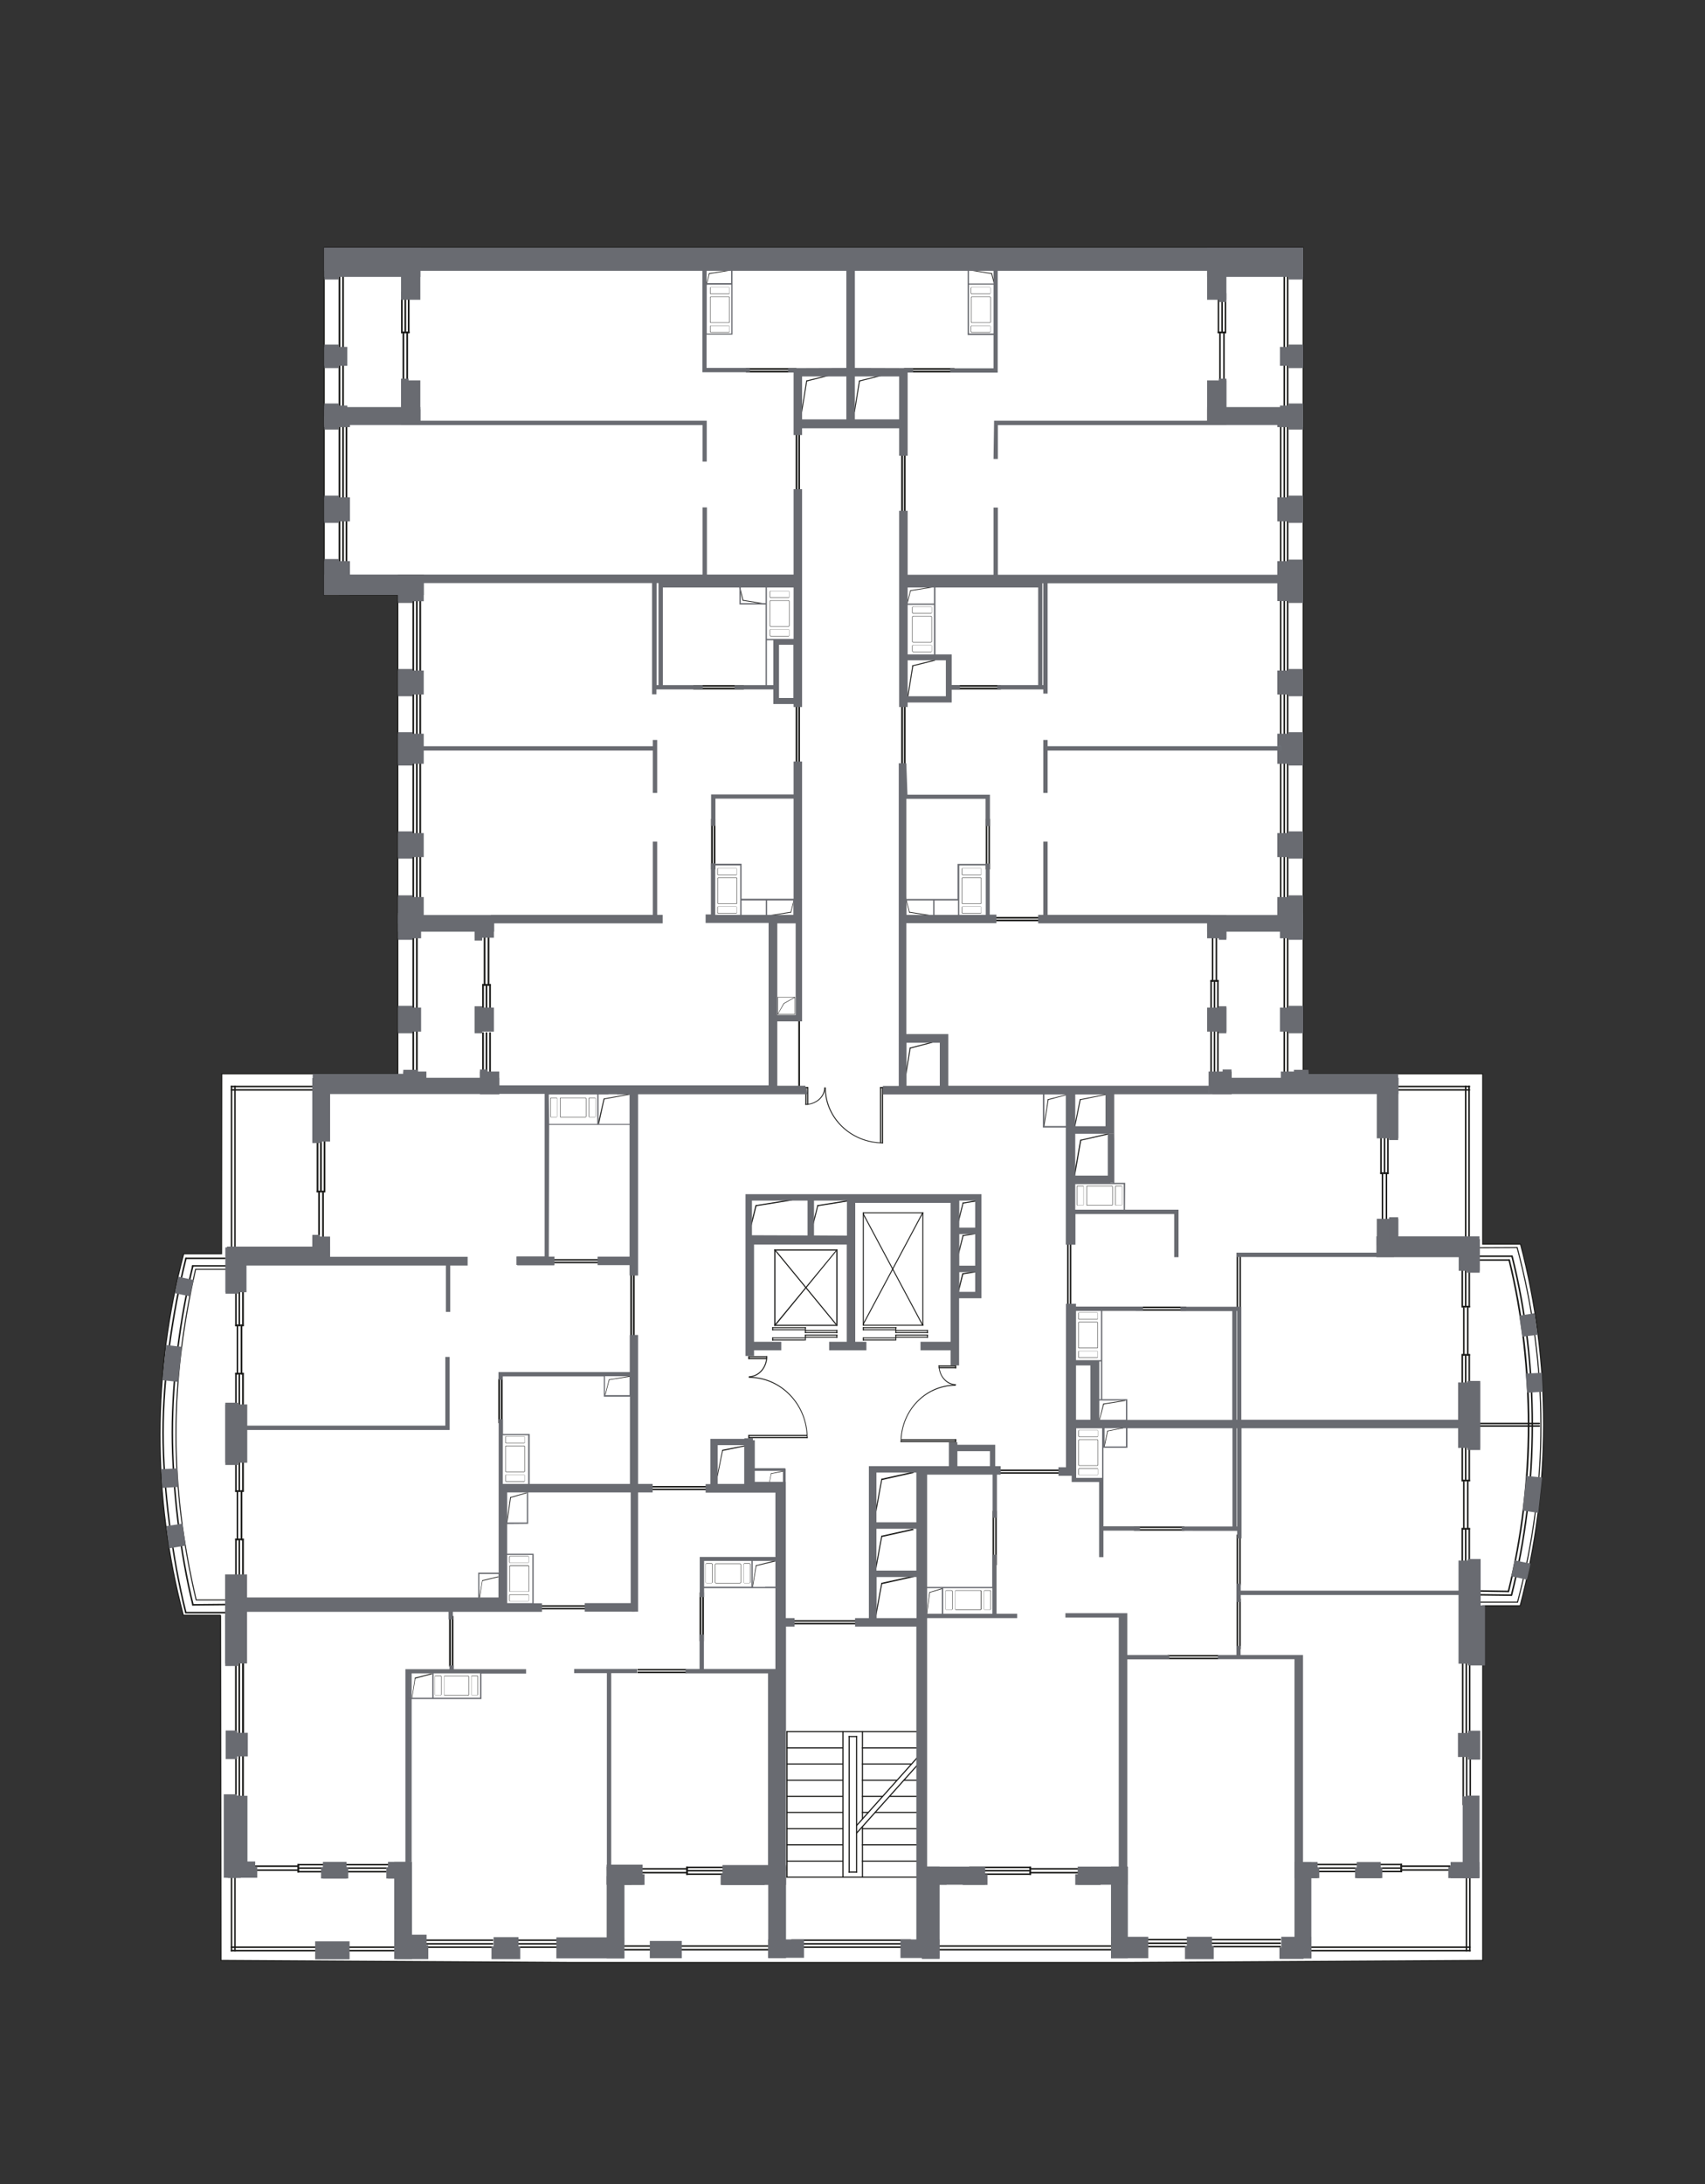 <?xml version="1.0" encoding="utf-8"?>
<!-- Generator: Adobe Illustrator 26.3.1, SVG Export Plug-In . SVG Version: 6.00 Build 0)  -->
<svg version="1.1" id="Слой_1" xmlns="http://www.w3.org/2000/svg" xmlns:xlink="http://www.w3.org/1999/xlink" x="0px" y="0px"
	 viewBox="0 0 901.3 1154.1" style="enable-background:new 0 0 901.3 1154.1;" xml:space="preserve">
<rect x="0" y="0" width="901.3" height="1154.1" fill="#333333" stroke="none"/>
<style type="text/css">
	.st0{fill:#FFFFFF;}
	.st1{fill-rule:evenodd;clip-rule:evenodd;fill:#FFFFFF;}
	.st2{fill:#1A1A18;}
	.st3{fill-rule:evenodd;clip-rule:evenodd;fill:#1A1A18;}
	.st4{fill:none;stroke:#1A1A18;stroke-width:0.567;stroke-miterlimit:22.926;}
	.st5{fill:none;stroke:#1A1A18;stroke-width:0.54;stroke-miterlimit:22.926;}
	.st6{fill:#696B71;}
	.st7{fill-rule:evenodd;clip-rule:evenodd;fill:#696B71;}
	.st8{opacity:0.38;fill:#A0D8F7;enable-background:new    ;}
	.st9{fill:none;}
</style>
<g id="Apartments">
	<path id="SEK-6.2" class="st0" d="M116.6,853.5l0.2,182.4l185.8,1.1h294l187.2-1.1V848.5l19.8,0c16.4-62.6,16.6-128.5,0.2-191.1
		l-20,0v-90h-94.9V130.9H171.4v183.5h38.9v253h-93.1l-0.1,95.1l-20,0C80.5,725,80.4,790.9,96.9,853.5L116.6,853.5"/>
	<path id="APT-161" class="st1" d="M122,853.5v12.2h3v87.3h-3v78h98.4v-2.3h73.7v2.3l33.9-0.7l23,0.2l59.2-0.2V838.8H371v-15.1h41
		v-37.5H278.6v18.6h-13.4v16.5h16.5v28.2l-159.8,0.5L122,853.5L122,853.5L122,853.5z M254.4,897.5h-37.1V884h37.1V897.5z"/>
	<path id="APT-162" class="st1" d="M333.5,787.2v-49.8h-14.1V726h14.1V594.2h-44.3v-19.9h-167v94.3l-20.2,0
		c-15.4,60.7-15,118.6,0,179.4l151.3-0.8v-15.9h11V758h15v29.2L333.5,787.2L333.5,787.2z"/>
	<polygon id="APT-163" class="st1" points="405,318.8 391.1,318.8 391.1,305.5 217.8,305.5 217.8,575.3 408.5,575.3 408.5,486.8 
		377.2,486.8 377.2,456.8 391.7,456.8 391.7,475.3 422.3,475.3 422.3,370.4 409.4,370.4 409.4,362.7 405,362.7 	"/>
	<polygon id="APT-164" class="st1" points="449.3,130.9 387,130.9 387,176.5 373.5,176.5 373.5,130.9 179.3,130.9 179.3,305.5 
		422.5,305.5 422.5,195.3 449.3,195.3 	"/>
	<polygon id="APT-165" class="st1" points="681.2,305.5 681.2,130.9 525.5,130.9 525.5,176.8 512.1,176.8 512.1,130.9 449.3,130.9 
		449.3,195.3 477,195.3 477,305.5 	"/>
	<polygon id="APT-166" class="st1" points="680.9,575.3 680.9,305.5 494.1,305.5 494.1,347.4 500.8,347.4 500.8,369.3 476.7,369.3 
		476.7,475.3 506.6,475.3 506.6,456.8 522.5,456.8 522.5,486.8 476.7,486.8 476.7,548.7 500.3,548.7 500.3,575.3 	"/>
	<path id="APT-167" class="st1" d="M809.9,752c-0.4-31.5-3.4-57.3-10.5-88.1l-22.4-0.1v-89.6H588.6v51.1h5.7v14.8h-29.4v51.3h17.5
		v48.3h12.6l0.4,12.4H809.9L809.9,752L809.9,752z"/>
	<path id="APT-168" class="st1" d="M601.8,1028.6l79,0.2l11.8,1.7h84.2l-1.5-108.8l0.5-2.2v-2.1h-0.8v-54.1h3.3v-20.7l20.7-0.2
		c7.7-31.9,10.8-56.3,10.9-89H595.6v10.9h-12.5v18.1h-15.3v-5.9h-78.2v61.9h36v15.3h-36l-0.2,176.5h103L601.8,1028.6L601.8,1028.6z"
		/>
</g>
<g id="other">
	<g>
		<g>
			<g>
				<rect x="442.1" y="705.2" class="st2" width="0.5" height="1.7"/>
				<rect x="425.5" y="706.3" class="st2" width="17.2" height="0.5"/>
				<rect x="408.2" y="707.8" class="st2" width="17.2" height="0.5"/>
				<rect x="408.2" y="706.7" class="st2" width="17.2" height="0.5"/>
				<rect x="442.1" y="702.8" class="st2" width="0.5" height="1.7"/>
				<rect x="425.5" y="705.2" class="st2" width="17.2" height="0.5"/>
				<rect x="425.5" y="703.9" class="st2" width="17.2" height="0.5"/>
				<rect x="425.5" y="702.8" class="st2" width="17.2" height="0.5"/>
				<rect x="425.5" y="701.3" class="st2" width="0.5" height="3.1"/>
				<rect x="425.5" y="705.2" class="st2" width="0.5" height="3.1"/>
				<rect x="408.2" y="701.3" class="st2" width="17.8" height="0.5"/>
				<rect x="408.2" y="706.7" class="st2" width="0.5" height="1.7"/>
				<rect x="408.2" y="701.3" class="st2" width="0.5" height="1.7"/>
				<rect x="408.2" y="702.4" class="st2" width="17.2" height="0.5"/>
			</g>
			<g>
				<polygon class="st3" points="441.8,660.8 409.9,699.5 409.9,700 410.3,700 442.1,661.2 442.1,660.8 				"/>
				<polygon class="st3" points="441.8,700 409.9,661.2 409.9,660.8 410.3,660.8 442.1,699.5 442.1,700 				"/>
				<g>
					<rect x="442.1" y="660.2" class="st2" width="0.6" height="40.4"/>
					<rect x="409.3" y="660.2" class="st2" width="0.6" height="40.4"/>
					<rect x="409.3" y="660.2" class="st2" width="33.3" height="0.6"/>
					<rect x="409.3" y="700" class="st2" width="33.3" height="0.6"/>
				</g>
			</g>
		</g>
		<g>
			<g>
				<rect x="487.6" y="640.6" class="st2" width="0.5" height="59.9"/>
				
					<rect x="471.9" y="637.2" transform="matrix(0.882 -0.471 0.471 0.882 -260.314 301.634)" class="st2" width="0.5" height="66.9"/>
				
					<rect x="438.7" y="670.3" transform="matrix(0.471 -0.882 0.882 0.471 -341.837 771.011)" class="st2" width="66.9" height="0.5"/>
				<rect x="456.1" y="640.6" class="st2" width="32.1" height="0.5"/>
				<rect x="456.1" y="700" class="st2" width="32.1" height="0.5"/>
				<rect x="456.1" y="640.6" class="st2" width="0.5" height="59.9"/>
			</g>
			<g>
				<rect x="490" y="705.2" class="st2" width="0.5" height="1.7"/>
				<rect x="473.3" y="706.3" class="st2" width="17.2" height="0.5"/>
				<rect x="456.1" y="707.8" class="st2" width="17.2" height="0.5"/>
				<rect x="456.1" y="706.7" class="st2" width="17.2" height="0.5"/>
				<rect x="490" y="702.8" class="st2" width="0.5" height="1.7"/>
				<rect x="473.3" y="705.2" class="st2" width="17.2" height="0.5"/>
				<rect x="473.3" y="703.9" class="st2" width="17.2" height="0.5"/>
				<rect x="473.3" y="702.8" class="st2" width="17.2" height="0.5"/>
				<rect x="473.3" y="701.3" class="st2" width="0.5" height="3.1"/>
				<rect x="473.3" y="705.2" class="st2" width="0.5" height="3.1"/>
				<rect x="456.1" y="701.3" class="st2" width="17.8" height="0.5"/>
				<rect x="456.1" y="706.7" class="st2" width="0.5" height="1.7"/>
				<rect x="456.1" y="701.3" class="st2" width="0.5" height="1.7"/>
				<rect x="456.1" y="702.4" class="st2" width="17.2" height="0.5"/>
			</g>
		</g>
	</g>
	<g>
		<rect x="415.7" y="914.7" class="st2" width="69.8" height="0.6"/>
		<rect x="415.7" y="923.3" class="st2" width="29.9" height="0.6"/>
		<rect x="415.7" y="931.8" class="st2" width="29.9" height="0.6"/>
		<rect x="415.7" y="940.4" class="st2" width="29.9" height="0.6"/>
		<rect x="415.7" y="948.9" class="st2" width="29.9" height="0.6"/>
		<rect x="415.7" y="957.4" class="st2" width="29.9" height="0.6"/>
		<rect x="415.7" y="966" class="st2" width="29.9" height="0.6"/>
		<rect x="415.7" y="974.5" class="st2" width="29.9" height="0.6"/>
		<rect x="415.7" y="914.7" class="st2" width="0.6" height="77.4"/>
		<rect x="445.3" y="914.7" class="st2" width="0.6" height="77.4"/>
		<rect x="415.7" y="991.6" class="st2" width="69.8" height="0.6"/>
		<rect x="415.7" y="983.1" class="st2" width="29.9" height="0.6"/>
		<rect x="455.6" y="923.3" class="st2" width="29.9" height="0.6"/>
		<rect x="455.6" y="931.8" class="st2" width="26.1" height="0.6"/>
		<rect x="477.6" y="940.4" class="st2" width="7.8" height="0.6"/>
		<rect x="455.6" y="948.9" class="st2" width="11" height="0.6"/>
		<rect x="455.6" y="957.4" class="st2" width="3.4" height="0.6"/>
		<rect x="455.6" y="966" class="st2" width="29.9" height="0.6"/>
		<rect x="455.6" y="974.5" class="st2" width="29.9" height="0.6"/>
		<rect x="484.9" y="914.7" class="st2" width="0.6" height="77.4"/>
		<rect x="484.9" y="914.7" class="st2" width="0.6" height="77.4"/>
		<rect x="455.6" y="983.1" class="st2" width="29.9" height="0.6"/>
		<rect x="448.6" y="988.9" class="st2" width="4.5" height="0.6"/>
		<rect x="455.6" y="914.7" class="st2" width="0.6" height="46.5"/>
		<rect x="448.6" y="917.3" class="st2" width="0.6" height="72.2"/>
		<rect x="448.6" y="917.3" class="st2" width="4.5" height="0.6"/>
		<rect x="452.5" y="917.3" class="st2" width="0.6" height="72.2"/>
		<polygon class="st3" points="452.8,968.2 452.8,969.1 485.5,932.5 485.5,931.6 		"/>
		<polygon class="st3" points="452.8,964.2 452.8,965.1 485.5,928.5 485.5,927.6 		"/>
		<rect x="455.6" y="940.4" class="st2" width="18.5" height="0.6"/>
		<rect x="470.2" y="948.9" class="st2" width="15.3" height="0.6"/>
		<rect x="462.4" y="957.4" class="st2" width="23" height="0.6"/>
		<rect x="455.6" y="965.1" class="st2" width="0.6" height="27"/>
	</g>
</g>
<g id="glazing">
	<g>
		<g>
			<rect x="639.8" y="517.9" class="st2" width="4.5" height="0.8"/>
			<g>
				<rect x="640.6" y="492.4" class="st2" width="0.8" height="26.4"/>
				<rect x="642.6" y="492.4" class="st2" width="0.8" height="26.4"/>
			</g>
			<g>
				<rect x="643.4" y="517.9" class="st2" width="0.8" height="18.2"/>
				<rect x="639.8" y="517.9" class="st2" width="0.8" height="18.2"/>
				<rect x="641.6" y="517.9" class="st2" width="0.8" height="18.2"/>
			</g>
		</g>
		<g>
			<rect x="729.6" y="619.5" class="st2" width="4.5" height="0.8"/>
			<g>
				<rect x="730.4" y="619.5" class="st2" width="0.8" height="26.4"/>
				<rect x="732.5" y="619.5" class="st2" width="0.8" height="26.4"/>
			</g>
			<g>
				<rect x="733.3" y="587.7" class="st2" width="0.8" height="32.7"/>
				<rect x="729.6" y="587.7" class="st2" width="0.8" height="32.7"/>
				<rect x="731.5" y="587.7" class="st2" width="0.8" height="32.7"/>
			</g>
		</g>
		<g>
			<rect x="544.2" y="986.3" class="st2" width="0.8" height="4.5"/>
			<g>
				<rect x="544.2" y="987.1" class="st2" width="26.4" height="0.8"/>
				<rect x="544.2" y="989.1" class="st2" width="26.4" height="0.8"/>
			</g>
			<g>
				<rect x="512.3" y="989.9" class="st2" width="32.7" height="0.8"/>
				<rect x="512.3" y="986.3" class="st2" width="32.7" height="0.8"/>
				<rect x="512.3" y="988.1" class="st2" width="32.7" height="0.8"/>
			</g>
		</g>
		<g>
			<rect x="740.3" y="984.8" class="st2" width="0.8" height="4.5"/>
			<g>
				<rect x="740.3" y="985.7" class="st2" width="26.4" height="0.8"/>
				<rect x="740.3" y="987.7" class="st2" width="26.4" height="0.8"/>
			</g>
			<g>
				<rect x="727.8" y="988.5" class="st2" width="13.4" height="0.8"/>
				<rect x="727.8" y="984.8" class="st2" width="13.4" height="0.8"/>
				<rect x="727.8" y="986.7" class="st2" width="13.4" height="0.8"/>
			</g>
		</g>
		<g>
			<rect x="680.3" y="272.9" class="st2" width="0.8" height="25"/>
			<rect x="676.6" y="272.9" class="st2" width="0.8" height="25"/>
			<rect x="678.5" y="272.9" class="st2" width="0.8" height="25"/>
		</g>
		<g>
			<rect x="680.3" y="362.5" class="st2" width="0.8" height="27.2"/>
			<rect x="676.6" y="362.5" class="st2" width="0.8" height="27.2"/>
			<rect x="678.5" y="362.5" class="st2" width="0.8" height="27.2"/>
		</g>
		<g>
			<rect x="772.8" y="875.2" class="st2" width="0.8" height="44"/>
			<rect x="776.5" y="875.2" class="st2" width="0.8" height="44"/>
			<rect x="774.7" y="875.2" class="st2" width="0.8" height="44"/>
		</g>
		<g>
			<rect x="773.1" y="926.3" class="st2" width="0.8" height="27.5"/>
			<rect x="776.8" y="926.3" class="st2" width="0.8" height="27.5"/>
			<rect x="774.9" y="926.3" class="st2" width="0.8" height="27.5"/>
		</g>
		<g>
			<rect x="124.3" y="876.7" class="st2" width="0.8" height="43.9"/>
			<rect x="128" y="876.7" class="st2" width="0.9" height="43.9"/>
			<rect x="126.1" y="876.7" class="st2" width="0.8" height="43.9"/>
		</g>
		<g>
			<rect x="180.3" y="988.6" class="st2" width="24" height="0.8"/>
			<rect x="180.3" y="984.9" class="st2" width="26.3" height="0.8"/>
			<rect x="180.3" y="986.7" class="st2" width="24" height="0.8"/>
		</g>
		<g>
			<rect x="221.4" y="1024.8" class="st2" width="39.3" height="0.8"/>
			<rect x="221.4" y="1028.5" class="st2" width="39.3" height="0.8"/>
			<rect x="221.4" y="1026.7" class="st2" width="39.3" height="0.8"/>
		</g>
		<g>
			<rect x="680.3" y="450.4" class="st2" width="0.8" height="26.3"/>
			<rect x="676.6" y="450.4" class="st2" width="0.8" height="26.3"/>
			<rect x="678.5" y="450.4" class="st2" width="0.8" height="26.3"/>
		</g>
		<g>
			<rect x="643.4" y="542.4" class="st2" width="0.8" height="28.3"/>
			<rect x="639.8" y="542.4" class="st2" width="0.8" height="28.3"/>
			<rect x="641.6" y="542.4" class="st2" width="0.8" height="28.3"/>
		</g>
		<g>
			<rect x="680.3" y="542.5" class="st2" width="0.8" height="27"/>
			<rect x="678.5" y="542.5" class="st2" width="0.8" height="27"/>
		</g>
		<g>
			<rect x="774.4" y="573.7" class="st2" width="0.8" height="83.4"/>
			<rect x="776.2" y="573.7" class="st2" width="0.8" height="83.4"/>
		</g>
		<g>
			<rect x="733.8" y="573.7" class="st2" width="43.3" height="0.8"/>
			<rect x="733.8" y="575.5" class="st2" width="43.3" height="0.8"/>
		</g>
		<g>
			<rect x="254.9" y="520" class="st2" width="4.5" height="0.8"/>
			<g>
				<rect x="257.8" y="494.5" class="st2" width="0.9" height="26.4"/>
				<rect x="255.7" y="494.5" class="st2" width="0.9" height="26.4"/>
			</g>
			<g>
				<rect x="254.9" y="520" class="st2" width="0.9" height="14.4"/>
				<rect x="258.6" y="520" class="st2" width="0.9" height="14.4"/>
				<rect x="256.7" y="520" class="st2" width="0.9" height="14.4"/>
			</g>
		</g>
		<g>
			<rect x="167.4" y="629.2" class="st2" width="4.5" height="0.8"/>
			<g>
				<rect x="168.2" y="629.2" class="st2" width="0.9" height="26.4"/>
				<rect x="170.3" y="629.2" class="st2" width="0.9" height="26.4"/>
			</g>
			<g>
				<rect x="171.1" y="597.3" class="st2" width="0.9" height="32.7"/>
				<rect x="167.4" y="597.3" class="st2" width="0.9" height="32.7"/>
				<rect x="169.2" y="597.3" class="st2" width="0.9" height="32.7"/>
			</g>
		</g>
		<g>
			<rect x="212" y="175.2" class="st2" width="4.5" height="0.9"/>
			<g>
				<rect x="212.8" y="175.2" class="st2" width="0.9" height="26.4"/>
				<rect x="214.8" y="175.2" class="st2" width="0.9" height="26.4"/>
			</g>
			<g>
				<rect x="215.6" y="154.1" class="st2" width="0.9" height="21.9"/>
				<rect x="212" y="154.1" class="st2" width="0.9" height="21.9"/>
				<rect x="213.8" y="154.1" class="st2" width="0.9" height="21.9"/>
			</g>
		</g>
		<g>
			<rect x="219.9" y="491.6" class="st2" width="0.9" height="43.3"/>
			<rect x="218" y="491.6" class="st2" width="0.9" height="43.3"/>
		</g>
		<g>
			<rect x="218" y="315.7" class="st2" width="0.9" height="41.1"/>
			<rect x="221.7" y="315.7" class="st2" width="0.9" height="41.1"/>
			<rect x="219.9" y="315.7" class="st2" width="0.9" height="41.1"/>
		</g>
		<g>
			<rect x="182.7" y="223.9" class="st2" width="0.9" height="41.4"/>
			<rect x="179" y="223.9" class="st2" width="0.9" height="41.4"/>
			<rect x="180.9" y="223.9" class="st2" width="0.9" height="41.4"/>
		</g>
		<g>
			<rect x="678.5" y="190.2" class="st2" width="0.8" height="24.3"/>
			<rect x="680.3" y="190.2" class="st2" width="0.8" height="24.3"/>
		</g>
		<g>
			<rect x="772.6" y="715.5" class="st2" width="4.5" height="0.8"/>
			<g>
				<rect x="773.4" y="690" class="st2" width="0.8" height="26.4"/>
				<rect x="775.5" y="690" class="st2" width="0.8" height="26.4"/>
			</g>
			<g>
				<rect x="776.3" y="715.5" class="st2" width="0.8" height="25"/>
				<rect x="772.6" y="715.5" class="st2" width="0.8" height="25"/>
				<rect x="774.4" y="715.5" class="st2" width="0.8" height="25"/>
			</g>
			<rect x="772.6" y="690" class="st2" width="4.5" height="0.8"/>
			<g>
				<rect x="776.3" y="666.5" class="st2" width="0.8" height="24.4"/>
				<rect x="772.6" y="666.5" class="st2" width="0.8" height="24.4"/>
				<rect x="774.4" y="666.5" class="st2" width="0.8" height="24.4"/>
			</g>
		</g>
		<g>
			<rect x="157.2" y="984.9" class="st2" width="0.9" height="4.5"/>
			<g>
				<rect x="131.7" y="985.7" class="st2" width="26.4" height="0.8"/>
				<rect x="131.7" y="987.8" class="st2" width="26.4" height="0.8"/>
			</g>
			<g>
				<rect x="157.2" y="988.6" class="st2" width="15.2" height="0.8"/>
				<rect x="157.2" y="984.9" class="st2" width="15.2" height="0.8"/>
				<rect x="157.2" y="986.7" class="st2" width="15.2" height="0.8"/>
			</g>
		</g>
		<g>
			<rect x="418.3" y="1024.8" class="st2" width="63.2" height="0.8"/>
			<rect x="418.3" y="1028.5" class="st2" width="63.2" height="0.8"/>
			<rect x="418.3" y="1026.7" class="st2" width="63.2" height="0.8"/>
		</g>
		<g>
			<rect x="495.7" y="1029.8" class="st2" width="92.1" height="0.8"/>
			<rect x="495.7" y="1027.9" class="st2" width="92.1" height="0.8"/>
		</g>
		<g>
			<rect x="326.7" y="1029.8" class="st2" width="92.1" height="0.8"/>
			<rect x="326.7" y="1027.9" class="st2" width="92.1" height="0.8"/>
		</g>
		<g>
			<rect x="694.6" y="984.8" class="st2" width="23.4" height="0.8"/>
			<rect x="694.6" y="988.5" class="st2" width="23.4" height="0.8"/>
			<rect x="694.6" y="986.7" class="st2" width="23.4" height="0.8"/>
		</g>
		<g>
			<rect x="124.3" y="813" class="st2" width="4.5" height="0.8"/>
			<g>
				<rect x="125.1" y="787.5" class="st2" width="0.8" height="26.4"/>
				<rect x="127.2" y="787.5" class="st2" width="0.9" height="26.4"/>
			</g>
			<g>
				<rect x="128" y="813" class="st2" width="0.9" height="25"/>
				<rect x="124.3" y="813" class="st2" width="0.8" height="25"/>
				<rect x="126.1" y="813" class="st2" width="0.8" height="25"/>
			</g>
			<rect x="124.3" y="787.5" class="st2" width="4.5" height="0.8"/>
			<g>
				<rect x="128" y="763.9" class="st2" width="0.9" height="24.4"/>
				<rect x="124.3" y="763.9" class="st2" width="0.8" height="24.4"/>
				<rect x="126.1" y="763.9" class="st2" width="0.8" height="24.4"/>
			</g>
		</g>
		<g>
			<rect x="124.3" y="725.4" class="st2" width="4.5" height="0.8"/>
			<g>
				<rect x="127.2" y="699.9" class="st2" width="0.9" height="26.4"/>
				<rect x="125.1" y="699.9" class="st2" width="0.8" height="26.4"/>
			</g>
			<g>
				<rect x="124.3" y="725.4" class="st2" width="0.8" height="25"/>
				<rect x="128" y="725.4" class="st2" width="0.9" height="25"/>
				<rect x="126.1" y="725.4" class="st2" width="0.8" height="25"/>
			</g>
			<rect x="124.3" y="699.9" class="st2" width="4.5" height="0.8"/>
			<g>
				<rect x="124.3" y="676.4" class="st2" width="0.8" height="24.4"/>
				<rect x="128" y="676.4" class="st2" width="0.9" height="24.4"/>
				<rect x="126.1" y="676.4" class="st2" width="0.8" height="24.4"/>
			</g>
		</g>
		<g>
			<rect x="122" y="573.7" class="st2" width="0.8" height="91.4"/>
			<rect x="123.8" y="573.7" class="st2" width="0.8" height="91.4"/>
		</g>
		<g>
			<rect x="122" y="573.7" class="st2" width="43.3" height="0.8"/>
			<rect x="122" y="575.5" class="st2" width="43.3" height="0.8"/>
		</g>
		<g>
			<rect x="180.9" y="145.1" class="st2" width="0.9" height="40.8"/>
			<rect x="179" y="145.1" class="st2" width="0.9" height="40.8"/>
		</g>
		<g>
			<rect x="180.9" y="189.4" class="st2" width="0.9" height="25.7"/>
			<rect x="179" y="189.4" class="st2" width="0.9" height="25.7"/>
		</g>
		<g>
			<rect x="182.7" y="271.2" class="st2" width="0.9" height="28.3"/>
			<rect x="179" y="271.2" class="st2" width="0.9" height="28.3"/>
			<rect x="180.9" y="271.2" class="st2" width="0.9" height="28.3"/>
		</g>
		<g>
			<rect x="218" y="364.3" class="st2" width="0.9" height="26.1"/>
			<rect x="221.7" y="364.3" class="st2" width="0.9" height="26.1"/>
			<rect x="219.9" y="364.3" class="st2" width="0.9" height="26.1"/>
		</g>
		<g>
			<rect x="218" y="400.4" class="st2" width="0.9" height="42.5"/>
			<rect x="221.7" y="400.4" class="st2" width="0.9" height="42.5"/>
			<rect x="219.9" y="400.4" class="st2" width="0.9" height="42.5"/>
		</g>
		<g>
			<rect x="218" y="452.4" class="st2" width="0.9" height="23.2"/>
			<rect x="221.7" y="452.4" class="st2" width="0.9" height="23.2"/>
			<rect x="219.9" y="452.4" class="st2" width="0.9" height="23.2"/>
		</g>
		<g>
			<rect x="254.9" y="545.5" class="st2" width="0.9" height="23.2"/>
			<rect x="258.6" y="545.5" class="st2" width="0.9" height="23.2"/>
			<rect x="256.7" y="545.5" class="st2" width="0.9" height="23.2"/>
		</g>
		<g>
			<rect x="219.9" y="542.6" class="st2" width="0.9" height="26.9"/>
			<rect x="218" y="542.6" class="st2" width="0.9" height="26.9"/>
		</g>
		<g>
			<rect x="124.3" y="926" class="st2" width="0.8" height="28.4"/>
			<rect x="128" y="926" class="st2" width="0.9" height="28.4"/>
			<rect x="126.1" y="926" class="st2" width="0.8" height="28.4"/>
		</g>
		<g>
			<rect x="124.3" y="876.7" class="st2" width="0.8" height="43.9"/>
			<rect x="128" y="876.7" class="st2" width="0.9" height="43.9"/>
			<rect x="126.1" y="876.7" class="st2" width="0.8" height="43.9"/>
		</g>
		<g>
			<rect x="270.4" y="1024.8" class="st2" width="25" height="0.8"/>
			<rect x="270.4" y="1028.5" class="st2" width="25" height="0.8"/>
			<rect x="270.4" y="1026.7" class="st2" width="25" height="0.8"/>
		</g>
		<g>
			<rect x="362.7" y="986.3" class="st2" width="0.9" height="4.5"/>
			<g>
				<rect x="337.2" y="987.1" class="st2" width="26.4" height="0.8"/>
				<rect x="337.2" y="989.1" class="st2" width="26.4" height="0.8"/>
			</g>
			<g>
				<rect x="362.7" y="989.9" class="st2" width="22.2" height="0.8"/>
				<rect x="362.7" y="986.3" class="st2" width="22.2" height="0.8"/>
				<rect x="362.7" y="988.1" class="st2" width="22.2" height="0.8"/>
			</g>
		</g>
		<g>
			<rect x="638.9" y="1024.5" class="st2" width="38.2" height="0.8"/>
			<rect x="638.9" y="1028.2" class="st2" width="38.2" height="0.8"/>
			<rect x="638.9" y="1026.4" class="st2" width="38.2" height="0.8"/>
		</g>
		<g>
			<rect x="680.3" y="493.8" class="st2" width="0.8" height="39.4"/>
			<rect x="678.5" y="493.8" class="st2" width="0.8" height="39.4"/>
		</g>
		<g>
			<rect x="680.3" y="400.5" class="st2" width="0.8" height="42.5"/>
			<rect x="676.6" y="400.5" class="st2" width="0.8" height="42.5"/>
			<rect x="678.5" y="400.5" class="st2" width="0.8" height="42.5"/>
		</g>
		<g>
			<rect x="680.3" y="315.3" class="st2" width="0.8" height="40.7"/>
			<rect x="676.6" y="315.3" class="st2" width="0.8" height="40.7"/>
			<rect x="678.5" y="315.3" class="st2" width="0.8" height="40.7"/>
		</g>
		<g>
			<rect x="680.3" y="224.6" class="st2" width="0.8" height="39.7"/>
			<rect x="676.6" y="224.6" class="st2" width="0.8" height="39.7"/>
			<rect x="678.5" y="224.6" class="st2" width="0.8" height="39.7"/>
		</g>
		<g>
			<rect x="643.7" y="175.2" class="st2" width="4.5" height="0.9"/>
			<g>
				<rect x="644.5" y="175.2" class="st2" width="0.8" height="26.4"/>
				<rect x="646.6" y="175.2" class="st2" width="0.8" height="26.4"/>
			</g>
			<g>
				<rect x="647.4" y="154.1" class="st2" width="0.8" height="21.9"/>
				<rect x="643.7" y="154.1" class="st2" width="0.8" height="21.9"/>
				<rect x="645.6" y="154.1" class="st2" width="0.8" height="21.9"/>
			</g>
		</g>
		<g>
			<rect x="678.5" y="145.4" class="st2" width="0.8" height="39.4"/>
			<rect x="680.3" y="145.4" class="st2" width="0.8" height="39.4"/>
		</g>
		<g>
			<rect x="603.5" y="1024.5" class="st2" width="27.3" height="0.8"/>
			<rect x="603.5" y="1028.2" class="st2" width="27.3" height="0.8"/>
			<rect x="603.5" y="1026.4" class="st2" width="27.3" height="0.8"/>
		</g>
		<g>
			<path class="st3" d="M813.7,753.1c0.2,0,0.4,0.2,0.4,0.4s-0.2,0.4-0.4,0.4h-32.2c-0.2,0-0.4-0.2-0.4-0.4s0.2-0.4,0.4-0.4H813.7z"
				/>
			<path class="st3" d="M813.7,751.8c0.2,0,0.4,0.2,0.4,0.4s-0.2,0.4-0.4,0.4h-32.2c-0.2,0-0.4-0.2-0.4-0.4s0.2-0.4,0.4-0.4H813.7z"
				/>
		</g>
		<g>
			<rect x="772.6" y="807.4" class="st2" width="4.5" height="0.8"/>
			<g>
				<rect x="773.4" y="781.9" class="st2" width="0.8" height="26.4"/>
				<rect x="775.5" y="781.9" class="st2" width="0.8" height="26.4"/>
			</g>
			<g>
				<rect x="776.3" y="807.4" class="st2" width="0.8" height="25"/>
				<rect x="772.6" y="807.4" class="st2" width="0.8" height="25"/>
				<rect x="774.4" y="807.4" class="st2" width="0.8" height="25"/>
			</g>
			<rect x="772.6" y="781.9" class="st2" width="4.5" height="0.8"/>
			<g>
				<rect x="776.3" y="758.4" class="st2" width="0.8" height="24.4"/>
				<rect x="772.6" y="758.4" class="st2" width="0.8" height="24.4"/>
				<rect x="774.4" y="758.4" class="st2" width="0.8" height="24.4"/>
			</g>
		</g>
		<g>
			<rect x="122" y="988.2" class="st2" width="0.8" height="43"/>
			<rect x="123.8" y="988.2" class="st2" width="0.8" height="43"/>
		</g>
		<g>
			<rect x="122" y="1030.3" class="st2" width="86.6" height="0.8"/>
			<rect x="122" y="1028.5" class="st2" width="86.6" height="0.8"/>
		</g>
		<g>
			<g>
				<rect x="776.6" y="988.2" class="st2" width="0.8" height="43"/>
				<rect x="774.8" y="988.2" class="st2" width="0.8" height="43"/>
			</g>
			<g>
				<rect x="690.8" y="1030.3" class="st2" width="86.6" height="0.8"/>
				<rect x="690.8" y="1028.5" class="st2" width="86.6" height="0.8"/>
			</g>
		</g>
		<path class="st4" d="M116.6,853.5l0.2,182.4l185.8,1.1h294l187.2-1.1V848.5l19.8,0c16.4-62.6,16.6-128.5,0.2-191.1l-20,0v-90
			h-94.9V130.9H171.4v183.5h38.9v253h-93.1l-0.1,95.1l-20,0C80.5,725,80.4,790.9,96.9,853.5L116.6,853.5"/>
		<g>
			<path class="st3" d="M774.6,843c-0.2,0-0.4-0.2-0.4-0.4s0.2-0.4,0.4-0.4l24.3,0.3c0.2,0,0.4,0.2,0.4,0.4s-0.2,0.4-0.4,0.4
				L774.6,843z"/>
			<path class="st3" d="M774.6,664.2c-0.2,0-0.4-0.2-0.4-0.4s0.2-0.4,0.4-0.4l24.6,0c0.2,0,0.4,0.2,0.4,0.4s-0.2,0.4-0.4,0.4
				L774.6,664.2z"/>
			<path class="st3" d="M799.4,843c-0.1,0.2-0.3,0.4-0.5,0.3c-0.2-0.1-0.4-0.3-0.3-0.5c7.4-29.4,11-59.7,11-89.7
				s-3.3-59.8-10.7-89.2c-0.1-0.2,0.1-0.5,0.3-0.5s0.5,0.1,0.5,0.3c7.4,29.4,10.7,59.3,10.7,89.4S806.8,813.6,799.4,843L799.4,843
				L799.4,843z"/>
			<path class="st3" d="M778.9,841c-0.2,0-0.4-0.2-0.4-0.4s0.2-0.4,0.4-0.4l18.4,0.3c0.2,0,0.4,0.2,0.4,0.4s-0.2,0.4-0.4,0.4
				L778.9,841z"/>
			<path class="st3" d="M778.9,666.2c-0.2,0-0.4-0.2-0.4-0.4s0.2-0.4,0.4-0.4l18.8,0c0.2,0,0.4,0.2,0.4,0.4s-0.2,0.4-0.4,0.4
				L778.9,666.2z"/>
			<path class="st3" d="M797.8,841c-0.1,0.2-0.3,0.4-0.5,0.3s-0.4-0.3-0.3-0.5c7.1-28.7,10.6-58.4,10.6-87.7s-3.2-58.5-10.2-87.2
				c-0.1-0.2,0.1-0.5,0.3-0.5c0.2-0.1,0.5,0.1,0.5,0.3c7.1,28.8,10.3,58,10.3,87.4S804.9,812.2,797.8,841L797.8,841L797.8,841z"/>
		</g>
		<path class="st4" d="M779.3,659.3l22.7-0.1c16.6,62.6,16.8,124.8,0.2,187.4h-22.6"/>
		<g>
			<path class="st3" d="M97.9,664.8c0.1-0.2,0.3-0.4,0.5-0.3c0.2,0.1,0.4,0.3,0.3,0.5c-7.1,28.5-12.1,62.8-12.1,91.9s4.8,66.5,12,95
				c0.1,0.2-0.1,0.4-0.3,0.5c-0.2,0.1-0.4-0.1-0.5-0.3c-7.1-28.5-12-66-12-95.2S90.8,693.3,97.9,664.8L97.9,664.8L97.9,664.8z"/>
			<path class="st3" d="M101.5,668.9c0.1-0.2,0.3-0.4,0.5-0.3c0.2,0.1,0.4,0.3,0.3,0.5c-6.8,27.8-10.8,59.3-10.8,87.8
				s4,63.2,10.9,91c0.1,0.2-0.1,0.4-0.3,0.5s-0.4-0.1-0.5-0.3c-6.9-27.9-10.9-62.7-10.9-91.2S94.7,696.8,101.5,668.9L101.5,668.9
				L101.5,668.9z"/>
			<g>
				<path class="st3" d="M122.8,847.4c0.2,0,0.4,0.2,0.4,0.4s-0.2,0.4-0.4,0.4l-20.9,0.2c-0.2,0-0.4-0.2-0.4-0.4s0.2-0.4,0.4-0.4
					L122.8,847.4z"/>
				<path class="st3" d="M122.8,851.7c0.2,0,0.4,0.2,0.4,0.4s-0.2,0.4-0.4,0.4H98.2c-0.2,0-0.4-0.2-0.4-0.4s0.2-0.4,0.4-0.4H122.8z"
					/>
				<path class="st3" d="M120.9,668.5c0.2,0,0.4,0.2,0.4,0.4s-0.2,0.4-0.4,0.4h-19.1c-0.2,0-0.4-0.2-0.4-0.4s0.2-0.4,0.4-0.4H120.9z
					"/>
				<path class="st3" d="M118.9,664.5c0.2,0,0.4,0.2,0.4,0.4s-0.2,0.4-0.4,0.4H98.3c-0.2,0-0.4-0.2-0.4-0.4s0.2-0.4,0.4-0.4H118.9z"
					/>
			</g>
		</g>
		<path class="st5" d="M121.2,670.7h-17.8c-13.9,60.8-13.8,114.6,0.3,174.7h19.1"/>
	</g>
</g>
<g id="technical">
	<g>
		<polygon class="st3" points="320.1,737 322.2,728.9 321.9,728.9 319.8,737.1 		"/>
		<polygon class="st3" points="332.9,727.1 321.9,728.9 321.9,729.2 333.3,727.4 		"/>
	</g>
	<polygon class="st3" points="438.2,198.6 426.3,201.6 426.1,201.1 438.2,198.1 	"/>
	<polygon class="st3" points="423.6,217.3 426.2,201.1 426.7,201.2 424,217.8 	"/>
	<g>
		<polygon class="st3" points="466.1,198.6 454.2,201.6 454.1,201.1 466.2,198.1 		"/>
		<polygon class="st3" points="451.5,217.3 454.1,201.1 454.6,201.2 451.9,217.8 		"/>
	</g>
	<g>
		<polygon class="st3" points="494.3,349.1 482.3,352.1 482.2,351.6 494.3,348.6 		"/>
		<polygon class="st3" points="479.7,367.8 482.3,351.6 482.8,351.7 480.1,368.4 		"/>
	</g>
	<g>
		<polygon class="st3" points="479.3,320.7 481.5,312 481.2,311.9 478.9,320.8 		"/>
		<polygon class="st3" points="493,310 481.2,311.9 481.2,312.3 493.4,310.3 		"/>
	</g>
	<g>
		<polygon class="st3" points="492.9,551 481,554.1 480.8,553.6 492.9,550.5 		"/>
		<polygon class="st3" points="478.3,569.7 480.9,553.6 481.4,553.7 478.7,570.3 		"/>
	</g>
	<g>
		<polygon class="st3" points="584.7,578.5 570.9,581.3 570.7,580.9 584.8,578.1 		"/>
		<polygon class="st3" points="567.8,595.7 570.8,580.9 571.3,580.9 568.2,596.2 		"/>
	</g>
	<g>
		<polygon class="st3" points="563.9,578.6 553.9,581.3 553.8,580.9 564,578.2 		"/>
		<polygon class="st3" points="551.7,595.1 553.9,580.9 554.3,580.9 552,595.6 		"/>
	</g>
	<g>
		<polygon class="st3" points="586.1,599.4 571.1,602.8 571,602.3 586.2,598.8 		"/>
		<polygon class="st3" points="567.8,620.6 571,602.3 571.6,602.3 568.3,621.2 		"/>
	</g>
	<g>
		<polygon class="st3" points="396.5,650.8 400,636.9 399.4,636.8 395.9,650.8 		"/>
		<polygon class="st3" points="418.2,633.8 399.4,636.8 399.5,637.4 418.8,634.3 		"/>
	</g>
	<g>
		<polygon class="st3" points="379.4,780 382.2,766.2 381.8,766.1 379,780.1 		"/>
		<polygon class="st3" points="396.4,763.2 381.7,766.1 381.8,766.7 396.9,763.6 		"/>
	</g>
	<g>
		<polygon class="st3" points="463.3,798.6 466.4,781.5 465.9,781.4 462.7,798.7 		"/>
		<polygon class="st3" points="482.5,777.7 465.9,781.4 466,782.1 483.1,778.3 		"/>
	</g>
	<g>
		<polygon class="st3" points="463.3,828.6 466.4,811.6 465.9,811.4 462.7,828.7 		"/>
		<polygon class="st3" points="482.5,807.8 465.9,811.5 466,812.2 483.1,808.4 		"/>
	</g>
	<g>
		<polygon class="st3" points="463.3,853.5 466.4,836.5 465.9,836.3 462.7,853.6 		"/>
		<polygon class="st3" points="482.5,832.7 465.9,836.4 466,837.1 483.1,833.3 		"/>
	</g>
	<g>
		<polygon class="st3" points="406.5,784.9 407.8,778.6 407.6,778.5 406.3,784.9 		"/>
		<polygon class="st3" points="414.4,777.1 407.6,778.5 407.6,778.8 414.6,777.4 		"/>
	</g>
	<g>
		<polygon class="st3" points="593.8,754.7 585.4,756.3 585.3,756 593.9,754.4 		"/>
		<polygon class="st3" points="583.5,764.6 585.4,756 585.7,756.1 583.8,764.9 		"/>
	</g>
	<g>
		<g>
			<rect x="411.1" y="535.8" class="st2" width="9.1" height="0.2"/>
			<rect x="411.1" y="526.9" class="st2" width="9.1" height="0.2"/>
			<rect x="420" y="526.9" class="st2" width="0.2" height="9.1"/>
			<rect x="411.1" y="526.9" class="st2" width="0.2" height="9.1"/>
		</g>
		<polygon class="st3" points="414.5,530.3 420.2,527.1 420.1,526.9 414.3,530.1 411.1,535.8 411.2,536 		"/>
	</g>
	<g>
		<polygon class="st3" points="498.4,839.5 491.4,841.6 491.3,841.3 498.5,839.1 		"/>
		<polygon class="st3" points="489.8,852.9 491.3,841.3 491.6,841.3 490,853.3 		"/>
	</g>
	<g>
		<polygon class="st3" points="390.8,308.6 393,317.3 392.6,317.4 390.4,308.6 		"/>
		<polygon class="st3" points="404.5,319.3 392.6,317.4 392.7,317 404.9,319 		"/>
	</g>
	<g>
		<polygon class="st3" points="372.9,153.2 375.1,144.5 374.8,144.4 372.6,153.2 		"/>
		<polygon class="st3" points="386.6,142.5 374.8,144.4 374.9,144.8 387,142.8 		"/>
	</g>
	<g>
		<polygon class="st3" points="526.2,153.2 524,144.5 524.4,144.4 526.6,153.2 		"/>
		<polygon class="st3" points="512.5,142.5 524.4,144.4 524.3,144.8 512.1,142.8 		"/>
	</g>
	<g>
		<polygon class="st3" points="478.7,473.4 480.9,482.1 480.6,482.2 478.4,473.3 		"/>
		<polygon class="st3" points="492.4,484 480.6,482.2 480.6,481.8 492.8,483.7 		"/>
	</g>
	<g>
		<polygon class="st3" points="420.1,473.4 417.9,482.1 418.2,482.2 420.4,473.3 		"/>
		<polygon class="st3" points="406.4,484 418.2,482.2 418.2,481.8 406,483.7 		"/>
	</g>
	<g>
		<polygon class="st3" points="332.9,578.4 319.2,580.9 319,580.5 332.9,578 		"/>
		<polygon class="st3" points="316.1,593.7 319.1,580.5 319.6,580.5 316.6,594.1 		"/>
	</g>
	<g>
		<polygon class="st3" points="278.4,789 269.8,791.5 269.7,791.1 278.5,788.6 		"/>
		<polygon class="st3" points="267.8,804.4 269.7,791.1 270.1,791.2 268.1,804.9 		"/>
	</g>
	<g>
		<polygon class="st3" points="217.9,897.2 219.6,886.6 219.3,886.5 217.7,897.2 		"/>
		<polygon class="st3" points="228.2,884.2 219.3,886.5 219.4,887 228.5,884.6 		"/>
	</g>
	<g>
		<polygon class="st3" points="398,838.4 399.9,827.2 399.6,827 397.7,838.5 		"/>
		<polygon class="st3" points="409.6,824.6 399.6,827.1 399.7,827.5 410,825 		"/>
	</g>
	<g>
		<polygon class="st3" points="581.4,750.2 583.6,741.8 583.2,741.7 581.1,750.2 		"/>
		<polygon class="st3" points="594.6,739.9 583.2,741.7 583.3,742.1 595,740.2 		"/>
	</g>
	<g>
		<polygon class="st3" points="429.1,650.8 432.6,636.9 432.1,636.8 428.5,650.8 		"/>
		<polygon class="st3" points="450.8,633.8 432,636.8 432.1,637.4 451.5,634.3 		"/>
	</g>
	<g>
		<polygon class="st3" points="505.9,649.4 509.4,635.5 508.9,635.4 505.3,649.4 		"/>
		<polygon class="st3" points="516.4,634.2 516.4,634.8 508.9,636 508.8,635.5 		"/>
	</g>
	<g>
		<polygon class="st3" points="505.9,666.6 509.4,652.8 508.9,652.6 505.3,666.7 		"/>
		<polygon class="st3" points="516.4,651.5 516.4,652 508.9,653.2 508.8,652.7 		"/>
	</g>
	<g>
		<polygon class="st3" points="505.8,686.8 509.3,672.9 508.7,672.8 505.2,686.8 		"/>
		<polygon class="st3" points="516.3,671.6 516.3,672.2 508.8,673.4 508.7,672.8 		"/>
	</g>
	<g>
		<path class="st3" d="M375.3,175.3v-2.9l0.3-0.4h9.8l0.3,0.4v2.9l-0.3,0.4h-9.8L375.3,175.3L375.3,175.3z M375.5,172.4v2.8l0.2,0.3
			h9.7l0.2-0.3v-2.8l-0.2-0.3h-9.7L375.5,172.4z"/>
		<path class="st3" d="M385.3,170.4h-9.6l-0.2-0.2v-13l0.2-0.3h9.6l0.2,0.3v13L385.3,170.4L385.3,170.4z M385.7,170.3l-0.3,0.3
			L385.7,170.3v-13.2l-0.3-0.4h-9.8l-0.3,0.4v13.2l0.3,0.3l9.8,0L385.7,170.3L385.7,170.3z"/>
		<path class="st3" d="M375.3,155v-2.9l0.3-0.4h9.8l0.3,0.4v2.9l-0.3,0.4h-9.8L375.3,155L375.3,155z M375.5,152.1v2.8l0.2,0.3h9.7
			l0.2-0.3v-2.8l-0.2-0.3h-9.7L375.5,152.1z"/>
	</g>
	<g>
		<path class="st3" d="M406.9,335.8v-2.9l0.3-0.4h9.8l0.3,0.4v2.9l-0.3,0.4h-9.8L406.9,335.8L406.9,335.8z M407.1,332.9v2.8l0.2,0.3
			h9.7l0.2-0.3v-2.8l-0.2-0.3h-9.7L407.1,332.9z"/>
		<path class="st3" d="M416.9,330.9h-9.6l-0.2-0.2v-13l0.2-0.3h9.6l0.2,0.3v13L416.9,330.9L416.9,330.9z M417.3,330.8l-0.3,0.3
			L417.3,330.8v-13.2l-0.3-0.4h-9.8l-0.3,0.4v13.2l0.3,0.3l9.8,0L417.3,330.8L417.3,330.8L417.3,330.8z"/>
		<path class="st3" d="M406.9,315.5v-2.9l0.3-0.4h9.8l0.3,0.4v2.9l-0.3,0.4h-9.8L406.9,315.5L406.9,315.5z M407.1,312.6v2.8l0.2,0.3
			h9.7l0.2-0.3v-2.8l-0.2-0.3h-9.7L407.1,312.6z"/>
	</g>
	<g>
		<path class="st3" d="M513.2,175.3v-2.9l0.3-0.4h9.8l0.3,0.4v2.9l-0.3,0.4h-9.8L513.2,175.3L513.2,175.3z M513.4,172.4v2.8l0.2,0.3
			h9.7l0.2-0.3v-2.8l-0.2-0.3h-9.7L513.4,172.4z"/>
		<path class="st3" d="M523.3,170.4h-9.6l-0.2-0.2v-13l0.2-0.3h9.6l0.2,0.3v13L523.3,170.4L523.3,170.4z M523.7,170.3l-0.3,0.3
			L523.7,170.3v-13.2l-0.3-0.4h-9.8l-0.3,0.4v13.2l0.3,0.3l9.8,0L523.7,170.3L523.7,170.3z"/>
		<path class="st3" d="M513.2,155v-2.9l0.3-0.4h9.8l0.3,0.4v2.9l-0.3,0.4h-9.8L513.2,155L513.2,155z M513.4,152.1v2.8l0.2,0.3h9.7
			l0.2-0.3v-2.8l-0.2-0.3h-9.7L513.4,152.1z"/>
	</g>
	<g>
		<path class="st3" d="M482.2,344.1v-2.9l0.3-0.4h9.8l0.3,0.4v2.9l-0.3,0.4h-9.8L482.2,344.1L482.2,344.1z M482.4,341.2v2.8l0.2,0.3
			h9.7l0.2-0.3v-2.8l-0.2-0.3h-9.7L482.4,341.2z"/>
		<path class="st3" d="M492.2,339.2h-9.6l-0.2-0.2v-13l0.2-0.3h9.6l0.2,0.3v13L492.2,339.2L492.2,339.2z M492.6,339.1l-0.3,0.3
			L492.6,339.1v-13.2l-0.3-0.4h-9.8l-0.3,0.4v13.2l0.3,0.3l9.8,0L492.6,339.1L492.6,339.1L492.6,339.1z"/>
		<path class="st3" d="M482.2,323.8v-2.9l0.3-0.4h9.8l0.3,0.4v2.9l-0.3,0.4h-9.8L482.2,323.8L482.2,323.8z M482.4,320.9v2.8l0.2,0.3
			h9.7l0.2-0.3v-2.8l-0.2-0.3h-9.7L482.4,320.9z"/>
	</g>
	<g>
		<path class="st3" d="M508.4,482.3v-2.9l0.3-0.4h9.8l0.3,0.4v2.9l-0.3,0.4h-9.8L508.4,482.3L508.4,482.3L508.4,482.3z M508.6,479.4
			v2.8l0.2,0.3h9.7l0.2-0.3v-2.8l-0.2-0.3h-9.7L508.6,479.4z"/>
		<path class="st3" d="M518.4,477.4h-9.6l-0.2-0.2v-13l0.2-0.3h9.6l0.2,0.3v13L518.4,477.4L518.4,477.4z M518.8,477.3l-0.3,0.3
			L518.8,477.3v-13.2l-0.3-0.4h-9.8l-0.3,0.4v13.2l0.3,0.3l9.8,0L518.8,477.3L518.8,477.3z"/>
		<path class="st3" d="M508.4,462v-2.9l0.3-0.4h9.8l0.3,0.4v2.9l-0.3,0.4h-9.8L508.4,462L508.4,462L508.4,462z M508.6,459.1v2.8
			l0.2,0.3h9.7l0.2-0.3v-2.8l-0.2-0.3h-9.7L508.6,459.1z"/>
	</g>
	<g>
		<path class="st3" d="M379.2,482.3v-2.9l0.3-0.4h9.8l0.3,0.4v2.9l-0.3,0.4h-9.8L379.2,482.3L379.2,482.3z M379.4,479.4v2.8l0.2,0.3
			h9.7l0.2-0.3v-2.8l-0.2-0.3h-9.7L379.4,479.4z"/>
		<path class="st3" d="M389.3,477.4h-9.6l-0.2-0.2v-13l0.2-0.3h9.6l0.2,0.3v13L389.3,477.4L389.3,477.4z M389.7,477.3l-0.3,0.3
			L389.7,477.3v-13.2l-0.3-0.4h-9.8l-0.3,0.4v13.2l0.3,0.3l9.8,0L389.7,477.3L389.7,477.3z"/>
		<path class="st3" d="M379.2,462v-2.9l0.3-0.4h9.8l0.3,0.4v2.9l-0.3,0.4h-9.8L379.2,462L379.2,462z M379.4,459.1v2.8l0.2,0.3h9.7
			l0.2-0.3v-2.8l-0.2-0.3h-9.7L379.4,459.1z"/>
	</g>
	<g>
		<path class="st3" d="M291.3,580h2.9l0.4,0.3v9.8l-0.4,0.3h-2.9l-0.4-0.3v-9.8L291.3,580L291.3,580z M294.2,580.2h-2.8l-0.3,0.2
			v9.7l0.3,0.2h2.8l0.3-0.2v-9.7L294.2,580.2z"/>
		<path class="st3" d="M296.2,590v-9.6l0.2-0.2h13l0.3,0.2v9.6l-0.3,0.2h-13L296.2,590L296.2,590z M296.3,590.4l-0.3-0.3
			L296.3,590.4h13.2l0.4-0.3v-9.8l-0.4-0.3h-13.2l-0.3,0.3l0,9.8L296.3,590.4L296.3,590.4L296.3,590.4z"/>
		<path class="st3" d="M311.6,580h2.9l0.4,0.3v9.8l-0.4,0.3h-2.9l-0.4-0.3v-9.8L311.6,580L311.6,580z M314.5,580.2h-2.8l-0.3,0.2
			v9.7l0.3,0.2h2.8l0.3-0.2v-9.7L314.5,580.2z"/>
	</g>
	<g>
		<path class="st3" d="M569.6,626.6h2.9l0.4,0.3v9.8l-0.4,0.3h-2.9l-0.4-0.3v-9.8L569.6,626.6L569.6,626.6z M572.5,626.8h-2.8
			l-0.3,0.2v9.7l0.3,0.2h2.8l0.3-0.2V627L572.5,626.8z"/>
		<path class="st3" d="M574.5,636.6V627l0.2-0.2h13l0.3,0.2v9.6l-0.3,0.2h-13L574.5,636.6L574.5,636.6z M574.6,637l-0.3-0.3
			L574.6,637h13.2l0.4-0.3v-9.8l-0.4-0.3h-13.2l-0.3,0.3l0,9.8L574.6,637L574.6,637L574.6,637z"/>
		<path class="st3" d="M589.9,626.6h2.9l0.4,0.3v9.8l-0.4,0.3h-2.9l-0.4-0.3v-9.8L589.9,626.6L589.9,626.6z M592.8,626.8H590
			l-0.3,0.2v9.7l0.3,0.2h2.8l0.3-0.2V627L592.8,626.8z"/>
	</g>
	<g>
		<path class="st3" d="M500.2,840.3h2.9l0.4,0.3v9.8l-0.4,0.3h-2.9l-0.4-0.3v-9.8L500.2,840.3L500.2,840.3z M503,840.5h-2.8
			l-0.3,0.2v9.7l0.3,0.2h2.8l0.3-0.2v-9.7L503,840.5z"/>
		<path class="st3" d="M505,850.3v-9.6l0.2-0.2h13l0.3,0.2v9.6l-0.3,0.2h-13L505,850.3L505,850.3z M505.2,850.7l-0.3-0.3
			L505.2,850.7h13.2l0.4-0.3v-9.8l-0.4-0.3h-13.2l-0.3,0.3l0,9.8L505.2,850.7L505.2,850.7L505.2,850.7z"/>
		<path class="st3" d="M520.5,840.3h2.9l0.4,0.3v9.8l-0.4,0.3h-2.9l-0.4-0.3v-9.8L520.5,840.3L520.5,840.3z M523.3,840.5h-2.8
			l-0.3,0.2v9.7l0.3,0.2h2.8l0.3-0.2v-9.7L523.3,840.5z"/>
	</g>
	<g>
		<path class="st3" d="M570,717.1v-2.9l0.3-0.4h9.8l0.3,0.4v2.9l-0.3,0.4h-9.8L570,717.1L570,717.1z M570.2,714.2v2.8l0.2,0.3h9.7
			l0.2-0.3v-2.8l-0.2-0.3h-9.7L570.2,714.2z"/>
		<path class="st3" d="M580,712.2h-9.6l-0.2-0.2v-13l0.2-0.3h9.6l0.2,0.3v13L580,712.2L580,712.2z M580.4,712.1l-0.3,0.3
			L580.4,712.1v-13.2l-0.3-0.4h-9.8l-0.3,0.4v13.2l0.3,0.3l9.8,0L580.4,712.1L580.4,712.1L580.4,712.1z"/>
		<path class="st3" d="M570,696.8v-2.9l0.3-0.4h9.8l0.3,0.4v2.9l-0.3,0.4h-9.8L570,696.8L570,696.8z M570.2,693.9v2.8l0.2,0.3h9.7
			l0.2-0.3v-2.8l-0.2-0.3h-9.7L570.2,693.9z"/>
	</g>
	<g>
		<path class="st3" d="M570.1,779.1v-2.9l0.3-0.4h9.8l0.3,0.4v2.9l-0.3,0.4h-9.8L570.1,779.1L570.1,779.1z M570.3,776.3v2.8l0.2,0.3
			h9.7l0.2-0.3v-2.8l-0.2-0.3h-9.7L570.3,776.3z"/>
		<path class="st3" d="M580.1,774.3h-9.6l-0.2-0.2v-13l0.2-0.3h9.6l0.2,0.3v13L580.1,774.3L580.1,774.3z M580.5,774.2l-0.3,0.3
			L580.5,774.2V761l-0.3-0.4h-9.8l-0.3,0.4v13.2l0.3,0.3l9.8,0L580.5,774.2L580.5,774.2L580.5,774.2z"/>
		<path class="st3" d="M570.1,758.9v-2.9l0.3-0.4h9.8l0.3,0.4v2.9l-0.3,0.4h-9.8L570.1,758.9L570.1,758.9z M570.3,756v2.8l0.2,0.3
			h9.7l0.2-0.3V756l-0.2-0.3h-9.7L570.3,756z"/>
	</g>
	<g>
		<path class="st3" d="M267.1,782.5v-2.9l0.3-0.4h9.8l0.3,0.4v2.9l-0.3,0.4h-9.8L267.1,782.5L267.1,782.5z M267.3,779.6v2.8l0.2,0.3
			h9.7l0.2-0.3v-2.8l-0.2-0.3h-9.7L267.3,779.6z"/>
		<path class="st3" d="M277.1,777.6h-9.6l-0.2-0.2v-13l0.2-0.3h9.6l0.2,0.3v13L277.1,777.6L277.1,777.6z M277.5,777.5l-0.3,0.3
			L277.5,777.5v-13.2l-0.3-0.4h-9.8l-0.3,0.4v13.2l0.3,0.3l9.8,0L277.5,777.5L277.5,777.5L277.5,777.5z"/>
		<path class="st3" d="M267.1,762.2v-2.9l0.3-0.4h9.8l0.3,0.4v2.9l-0.3,0.4h-9.8L267.1,762.2L267.1,762.2z M267.3,759.3v2.8l0.2,0.3
			h9.7l0.2-0.3v-2.8l-0.2-0.3h-9.7L267.3,759.3z"/>
	</g>
	<g>
		<path class="st3" d="M269.2,845.8v-2.9l0.3-0.4h9.8l0.3,0.4v2.9l-0.3,0.4h-9.8L269.2,845.8L269.2,845.8z M269.4,843v2.8l0.2,0.3
			h9.7l0.2-0.3V843l-0.2-0.3h-9.7L269.4,843z"/>
		<path class="st3" d="M279.3,841h-9.6l-0.2-0.2v-13l0.2-0.3h9.6l0.2,0.3v13L279.3,841L279.3,841z M279.7,840.8l-0.3,0.3
			L279.7,840.8v-13.2l-0.3-0.4h-9.8l-0.3,0.4v13.2l0.3,0.3l9.8,0L279.7,840.8L279.7,840.8L279.7,840.8z"/>
		<path class="st3" d="M269.2,825.5v-2.9l0.3-0.4h9.8l0.3,0.4v2.9l-0.3,0.4h-9.8L269.2,825.5L269.2,825.5z M269.4,822.7v2.8l0.2,0.3
			h9.7l0.2-0.3v-2.8l-0.2-0.3h-9.7L269.4,822.7z"/>
	</g>
	<g>
		<path class="st3" d="M373.4,826.1h2.9l0.4,0.3v9.8l-0.4,0.3h-2.9l-0.4-0.3v-9.8L373.4,826.1L373.4,826.1z M376.2,826.3h-2.8
			l-0.3,0.2v9.7l0.3,0.2h2.8l0.3-0.2v-9.7L376.2,826.3z"/>
		<path class="st3" d="M378.2,836.2v-9.6l0.2-0.2h12.8l0.3,0.2v9.6l-0.3,0.2h-12.8L378.2,836.2L378.2,836.2z M378.3,836.6l-0.3-0.3
			L378.3,836.6h13l0.4-0.3v-9.8l-0.4-0.3h-13l-0.3,0.3l0,9.8L378.3,836.6L378.3,836.6L378.3,836.6z"/>
		<path class="st3" d="M393.4,826.1h2.9l0.4,0.3v9.8l-0.4,0.3h-2.9l-0.4-0.3v-9.8L393.4,826.1L393.4,826.1z M396.2,826.3h-2.8
			l-0.3,0.2v9.7l0.3,0.2h2.8l0.3-0.2v-9.7L396.2,826.3z"/>
	</g>
	<g>
		<path class="st3" d="M230.2,885.4h2.8l0.4,0.3v9.8l-0.4,0.3h-2.8l-0.4-0.3v-9.8L230.2,885.4L230.2,885.4z M232.9,885.6h-2.7
			l-0.3,0.2v9.7l0.3,0.2h2.7l0.3-0.2v-9.7L232.9,885.6z"/>
		<path class="st3" d="M234.8,895.5v-9.6l0.2-0.2h12.4l0.3,0.2v9.6l-0.3,0.2H235L234.8,895.5L234.8,895.5z M235,895.9l-0.3-0.3
			L235,895.9h12.6l0.3-0.3v-9.8l-0.3-0.3H235l-0.3,0.3l0,9.8L235,895.9L235,895.9L235,895.9z"/>
		<path class="st3" d="M249.5,885.4h2.8l0.4,0.3v9.8l-0.4,0.3h-2.8l-0.4-0.3v-9.8L249.5,885.4L249.5,885.4z M252.2,885.6h-2.7
			l-0.3,0.2v9.7l0.3,0.2h2.7l0.3-0.2v-9.7L252.2,885.6z"/>
	</g>
	<g>
		<polygon class="st3" points="253.6,844.4 255.1,835.1 254.9,835 253.3,844.4 		"/>
		<polygon class="st3" points="263.3,833 254.9,835 254.9,835.4 263.6,833.3 		"/>
	</g>
</g>
<g id="doors">
	<g>
		<g>
			<rect x="394.3" y="194.5" class="st2" width="26.7" height="0.9"/>
			<rect x="394.3" y="195.9" class="st2" width="26.7" height="0.9"/>
		</g>
		<g>
			<rect x="422" y="227.3" class="st2" width="0.9" height="36.9"/>
			<rect x="420.6" y="227.3" class="st2" width="0.9" height="36.9"/>
		</g>
		<g>
			<rect x="477.8" y="231.3" class="st2" width="0.9" height="41.5"/>
			<rect x="476.4" y="231.3" class="st2" width="0.9" height="41.5"/>
		</g>
		<g>
			<rect x="422" y="368.5" class="st2" width="0.9" height="36.9"/>
			<rect x="420.6" y="368.5" class="st2" width="0.9" height="36.9"/>
		</g>
		<g>
			<rect x="334.6" y="672.2" class="st2" width="0.9" height="36.9"/>
			<rect x="333.2" y="672.2" class="st2" width="0.9" height="36.9"/>
		</g>
		<g>
			<rect x="477.8" y="370.5" class="st2" width="0.9" height="36.9"/>
			<rect x="476.4" y="370.5" class="st2" width="0.9" height="36.9"/>
		</g>
		<g>
			<rect x="377.3" y="432.7" class="st2" width="0.9" height="26.7"/>
			<rect x="375.9" y="432.7" class="st2" width="0.9" height="26.7"/>
		</g>
		<g>
			<rect x="264.8" y="728.6" class="st2" width="0.9" height="23.4"/>
			<rect x="263.4" y="728.6" class="st2" width="0.9" height="23.4"/>
		</g>
		<g>
			<rect x="522.5" y="432.7" class="st2" width="0.8" height="26.7"/>
			<rect x="521.1" y="432.7" class="st2" width="0.8" height="26.7"/>
		</g>
		<g>
			<rect x="565.5" y="655.6" class="st2" width="0.8" height="36.9"/>
			<rect x="564.1" y="655.6" class="st2" width="0.8" height="36.9"/>
		</g>
		<g>
			<rect x="526.1" y="798.4" class="st2" width="0.8" height="28.6"/>
			<rect x="524.7" y="798.4" class="st2" width="0.8" height="28.6"/>
		</g>
		<g>
			<rect x="371.2" y="841.4" class="st2" width="0.9" height="25.8"/>
			<rect x="369.8" y="841.4" class="st2" width="0.9" height="25.8"/>
		</g>
		<g>
			<rect x="337" y="881.9" class="st2" width="25.8" height="0.8"/>
			<rect x="337" y="883.3" class="st2" width="25.8" height="0.8"/>
		</g>
		<g>
			<g>
				<rect x="476.1" y="761.4" class="st2" width="29.4" height="0.6"/>
				<rect x="476.3" y="760.5" class="st2" width="29.2" height="0.6"/>
			</g>
			<rect x="496.1" y="721.5" class="st2" width="9.3" height="0.6"/>
			<rect x="496.2" y="722.4" class="st2" width="9.3" height="0.6"/>
			<path class="st3" d="M476.5,762c0-16.5,12.8-29.8,28.7-29.8v-0.5c-16.1,0-29.1,13.6-29.1,30.3L476.5,762L476.5,762z"/>
			<path class="st3" d="M496.6,721.5h-0.4c0,5.7,4.1,10.4,9.1,10.4v-0.5c-0.2,0-0.5,0-0.7,0C500.1,730.9,496.6,726.7,496.6,721.5
				L496.6,721.5z"/>
			<rect x="504.9" y="721.5" class="st2" width="0.6" height="1.5"/>
			<rect x="504.9" y="760.5" class="st2" width="0.6" height="1.5"/>
		</g>
		<g>
			<g>
				<rect x="466.2" y="574.4" class="st2" width="0.6" height="29.8"/>
				<rect x="465.2" y="574.4" class="st2" width="0.6" height="29.6"/>
			</g>
			<rect x="425.7" y="574.4" class="st2" width="0.6" height="9.4"/>
			<rect x="426.7" y="574.4" class="st2" width="0.6" height="9.4"/>
			<path class="st3" d="M466.8,603.7c-16.7,0-30.3-13-30.3-29.1h-0.5c0,16.3,13.8,29.5,30.7,29.5V603.7z"/>
			<path class="st3" d="M425.7,583.4v0.4c5.8,0,10.5-4.1,10.5-9.2h-0.5c0,0.2,0,0.5,0,0.7C435.3,579.8,431,583.4,425.7,583.4
				L425.7,583.4L425.7,583.4z"/>
			<rect x="425.7" y="574.4" class="st2" width="1.5" height="0.6"/>
			<rect x="465.3" y="574.4" class="st2" width="1.5" height="0.6"/>
		</g>
		<g>
			<rect x="477.9" y="194.5" class="st2" width="26.7" height="0.9"/>
			<rect x="477.9" y="195.9" class="st2" width="26.7" height="0.9"/>
		</g>
		<g>
			<rect x="502.4" y="362" class="st2" width="26.7" height="0.9"/>
			<rect x="502.4" y="363.4" class="st2" width="26.7" height="0.9"/>
		</g>
		<g>
			<rect x="524.1" y="484.5" class="st2" width="26.7" height="0.9"/>
			<rect x="524.1" y="485.9" class="st2" width="26.7" height="0.9"/>
		</g>
		<g>
			<rect x="366.5" y="362" class="st2" width="26.7" height="0.9"/>
			<rect x="366.5" y="363.4" class="st2" width="26.7" height="0.9"/>
		</g>
		<g>
			<rect x="289.6" y="665.3" class="st2" width="26.7" height="0.8"/>
			<rect x="289.6" y="666.7" class="st2" width="26.7" height="0.8"/>
		</g>
		<g>
			<rect x="343.1" y="785.2" class="st2" width="30.6" height="0.8"/>
			<rect x="343.1" y="786.6" class="st2" width="30.6" height="0.8"/>
		</g>
		<g>
			<rect x="283.4" y="848.2" class="st2" width="26.7" height="0.8"/>
			<rect x="283.4" y="849.6" class="st2" width="26.7" height="0.8"/>
		</g>
		<g>
			<rect x="237.4" y="853.9" class="st2" width="0.9" height="26.7"/>
			<rect x="238.8" y="853.9" class="st2" width="0.9" height="26.7"/>
		</g>
		<g>
			<rect x="418.4" y="856.1" class="st2" width="36.5" height="0.8"/>
			<rect x="418.4" y="857.5" class="st2" width="36.5" height="0.8"/>
		</g>
		<g>
			<rect x="525" y="776.5" class="st2" width="36.5" height="0.8"/>
			<rect x="525" y="777.9" class="st2" width="36.5" height="0.8"/>
		</g>
		<g>
			<rect x="599.4" y="806.6" class="st2" width="26.7" height="0.8"/>
			<rect x="599.4" y="808" class="st2" width="26.7" height="0.8"/>
			<rect x="617.2" y="874.5" class="st2" width="26.7" height="0.8"/>
			<rect x="617.2" y="875.9" class="st2" width="26.7" height="0.8"/>
			<rect x="653.7" y="844.7" class="st2" width="0.8" height="26.7"/>
			<rect x="655.1" y="844.7" class="st2" width="0.8" height="26.7"/>
			<rect x="653.7" y="810.9" class="st2" width="0.8" height="26.7"/>
			<rect x="655.1" y="810.9" class="st2" width="0.8" height="26.7"/>
		</g>
		<g>
			<rect x="600.4" y="690.4" class="st2" width="26.7" height="0.8"/>
			<rect x="600.4" y="691.8" class="st2" width="26.7" height="0.8"/>
		</g>
		<g>
			<rect x="653.7" y="664.1" class="st2" width="0.8" height="26.7"/>
			<rect x="655.2" y="664.1" class="st2" width="0.8" height="26.7"/>
		</g>
		<g>
			<g>
				<rect x="395.6" y="759.3" class="st2" width="31.4" height="0.6"/>
				<rect x="395.6" y="758.2" class="st2" width="31.2" height="0.6"/>
			</g>
			<rect x="395.6" y="716.6" class="st2" width="10" height="0.6"/>
			<rect x="395.6" y="717.6" class="st2" width="9.9" height="0.6"/>
			<path class="st3" d="M426.5,759.9c0-17.6-13.7-31.9-30.7-31.9v-0.5c17.2,0,31.1,14.5,31.1,32.4L426.5,759.9L426.5,759.9
				L426.5,759.9z"/>
			<path class="st3" d="M405.1,716.6h0.5c0,6.1-4.3,11.1-9.7,11.1v-0.5c0.3,0,0.5,0,0.7,0C401.4,726.7,405.1,722.1,405.1,716.6
				L405.1,716.6L405.1,716.6z"/>
			<rect x="395.6" y="716.6" class="st2" width="0.6" height="1.6"/>
			<rect x="395.6" y="758.3" class="st2" width="0.6" height="1.6"/>
		</g>
		<rect x="422" y="538.7" class="st2" width="0.9" height="36.6"/>
	</g>
</g>
<g id="Walls">
	<g>
		<rect x="638.1" y="483.5" class="st6" width="10.2" height="12.3"/>
		<rect x="171.4" y="130.9" class="st6" width="517.4" height="12.2"/>
		<rect x="638.1" y="130.9" class="st6" width="50.8" height="15.4"/>
		<rect x="676.6" y="183.3" class="st6" width="12.2" height="10"/>
		<rect x="638.1" y="215.1" class="st6" width="40.4" height="9.4"/>
		<rect x="681.2" y="130.9" class="st6" width="7.7" height="16.8"/>
		<rect x="681.2" y="182.1" class="st6" width="7.7" height="12.4"/>
		<rect x="644.3" y="200.1" class="st6" width="4" height="22.1"/>
		<rect x="638.1" y="130.9" class="st6" width="10.2" height="27.5"/>
		<rect x="644.3" y="154.9" class="st6" width="4" height="4.7"/>
		<rect x="638.1" y="216.3" class="st6" width="50.8" height="8.2"/>
		<rect x="681.2" y="213.2" class="st6" width="7.7" height="13.8"/>
		<rect x="676.6" y="214.3" class="st6" width="12.2" height="11.4"/>
		<rect x="675.2" y="220" class="st6" width="13.6" height="5.7"/>
		<rect x="681.2" y="261.9" class="st6" width="7.7" height="14.4"/>
		<rect x="675.2" y="262.8" class="st6" width="13.6" height="12.7"/>
		<rect x="681.2" y="295.7" class="st6" width="7.7" height="22.9"/>
		<rect x="675.2" y="296.5" class="st6" width="13.6" height="21.1"/>
		<rect x="681.2" y="353.5" class="st6" width="7.7" height="14.4"/>
		<rect x="675.2" y="354.3" class="st6" width="13.6" height="12.7"/>
		<rect x="681.2" y="386.9" class="st6" width="7.7" height="17.6"/>
		<rect x="675.2" y="387.7" class="st6" width="13.6" height="15.9"/>
		<rect x="681.2" y="439.3" class="st6" width="7.7" height="14.4"/>
		<rect x="675.2" y="440.2" class="st6" width="13.6" height="12.7"/>
		<rect x="676.6" y="532.4" class="st6" width="12.2" height="12.7"/>
		<rect x="681.2" y="531.5" class="st6" width="7.7" height="14.5"/>
		<rect x="638.1" y="532.4" class="st6" width="10.2" height="12.7"/>
		<rect x="644.3" y="485.9" class="st6" width="4" height="10.7"/>
		<rect x="644.3" y="531.7" class="st6" width="4" height="14.3"/>
		<rect x="638.1" y="483.5" class="st6" width="50.8" height="8.8"/>
		<rect x="681.2" y="473.1" class="st6" width="7.7" height="23.5"/>
		<rect x="676.6" y="482.4" class="st6" width="12.2" height="13.4"/>
		<rect x="675.2" y="474" class="st6" width="13.6" height="14.1"/>
		<rect x="638.1" y="201" class="st6" width="10.2" height="23.6"/>
		<rect x="210.4" y="353.5" class="st6" width="7.7" height="14.4"/>
		<rect x="210.4" y="354.3" class="st6" width="13.6" height="12.7"/>
		<rect x="210.4" y="386.9" class="st6" width="7.7" height="17.6"/>
		<rect x="210.4" y="387.7" class="st6" width="13.6" height="15.9"/>
		<rect x="210.4" y="439.3" class="st6" width="7.7" height="14.4"/>
		<rect x="210.4" y="440.2" class="st6" width="13.6" height="12.7"/>
		<rect x="210.4" y="532.4" class="st6" width="12.2" height="12.7"/>
		<rect x="210.4" y="531.5" class="st6" width="7.7" height="14.5"/>
		<rect x="250.9" y="532.4" class="st6" width="10.2" height="12.7"/>
		<rect x="250.9" y="531.7" class="st6" width="4" height="14.3"/>
		<rect x="210.4" y="483.5" class="st6" width="50.8" height="8.8"/>
		<rect x="210.4" y="473.1" class="st6" width="7.7" height="23.5"/>
		<rect x="210.4" y="482.4" class="st6" width="12.2" height="13.4"/>
		<rect x="210.4" y="474" class="st6" width="13.6" height="14.1"/>
		<rect x="171.4" y="130.9" class="st6" width="50.8" height="15.4"/>
		<rect x="171.4" y="183.3" class="st6" width="12.2" height="10"/>
		<rect x="181.8" y="215.1" class="st6" width="40.4" height="9.4"/>
		<rect x="171.4" y="130.9" class="st6" width="7.7" height="16.8"/>
		<rect x="171.4" y="182.1" class="st6" width="7.7" height="12.4"/>
		<rect x="212" y="200.1" class="st6" width="4" height="22.1"/>
		<rect x="212" y="130.9" class="st6" width="10.2" height="27.5"/>
		<rect x="171.4" y="216.3" class="st6" width="50.8" height="8.2"/>
		<rect x="171.4" y="213.2" class="st6" width="7.7" height="13.8"/>
		<rect x="171.4" y="214.3" class="st6" width="12.2" height="11.4"/>
		<rect x="171.4" y="220" class="st6" width="13.6" height="5.7"/>
		<rect x="171.4" y="261.9" class="st6" width="7.7" height="14.4"/>
		<rect x="171.4" y="262.8" class="st6" width="13.6" height="12.7"/>
		<rect x="171.4" y="295.4" class="st6" width="7.7" height="19"/>
		<rect x="171.4" y="296.5" class="st6" width="13.6" height="17.9"/>
		<rect x="212" y="201" class="st6" width="10.2" height="23.6"/>
		<rect x="171.4" y="303.6" class="st6" width="52.6" height="10.8"/>
		<rect x="210.4" y="303.6" class="st6" width="7.7" height="15"/>
		<rect x="210.4" y="303.6" class="st6" width="13.6" height="14.1"/>
		<rect x="250.9" y="485.5" class="st6" width="10.2" height="10"/>
		<rect x="250.9" y="486.5" class="st6" width="4" height="10.5"/>
		<rect x="568.4" y="990.3" class="st6" width="13.4" height="5.7"/>
		<rect x="204.2" y="986.6" class="st6" width="7.3" height="6"/>
		<rect x="205.1" y="983.8" class="st6" width="12.5" height="8.8"/>
		<rect x="727.8" y="569.5" class="st6" width="11.4" height="32"/>
		<rect x="734.3" y="569.5" class="st6" width="4.8" height="32.9"/>
		<rect x="771.1" y="654.8" class="st6" width="11.1" height="16.7"/>
		<rect x="775.4" y="654.8" class="st6" width="6.8" height="17.7"/>
		<rect x="640.9" y="569.5" class="st6" width="98.3" height="8.6"/>
		<rect x="727.6" y="653.3" class="st6" width="54.5" height="11"/>
		<rect x="685.9" y="567.4" class="st6" width="53.2" height="8.2"/>
		<rect x="727.8" y="644" class="st6" width="11.4" height="14"/>
		<rect x="734.3" y="643.2" class="st6" width="4.8" height="14.8"/>
		<rect x="770.8" y="730.5" class="st6" width="11.6" height="34.6"/>
		<rect x="775.7" y="729.7" class="st6" width="6.8" height="36.5"/>
		<rect x="684.3" y="983.9" class="st6" width="8.9" height="50.9"/>
		<rect x="677.3" y="1023.4" class="st6" width="15.8" height="11.3"/>
		<rect x="765.6" y="986.4" class="st6" width="16.4" height="6"/>
		<rect x="676.4" y="1029.1" class="st6" width="16.8" height="5.7"/>
		<rect x="487.3" y="986.3" class="st6" width="9.4" height="48.8"/>
		<rect x="476" y="1024.8" class="st6" width="20.6" height="9.8"/>
		<rect x="684" y="565.3" class="st6" width="7.7" height="11.9"/>
		<rect x="638.9" y="566.2" class="st6" width="12.2" height="12"/>
		<rect x="646.3" y="565.1" class="st6" width="4.7" height="7.1"/>
		<rect x="677.1" y="566.2" class="st6" width="14.6" height="11.1"/>
		<rect x="771" y="824.6" class="st6" width="11.6" height="54.5"/>
		<rect x="775.9" y="823.8" class="st6" width="6.8" height="25.2"/>
		<rect x="770.7" y="915.7" class="st6" width="9.8" height="12.7"/>
		<rect x="766.8" y="983.9" class="st6" width="15.3" height="8.5"/>
		<rect x="775.3" y="948.8" class="st6" width="6.8" height="43.5"/>
		<rect x="775.9" y="848.3" class="st6" width="9.1" height="31.7"/>
		<rect x="776" y="914.5" class="st6" width="6.5" height="15.3"/>
		<rect x="773.2" y="949.2" class="st6" width="6.4" height="43.1"/>
		<rect x="716.3" y="986.7" class="st6" width="14.4" height="5.7"/>
		<rect x="717.2" y="983.9" class="st6" width="12.7" height="8.5"/>
		<rect x="684.3" y="986.7" class="st6" width="13.1" height="5.7"/>
		<rect x="684.3" y="983.9" class="st6" width="12.2" height="8.5"/>
		<rect x="627.4" y="1023.4" class="st6" width="13.3" height="9.8"/>
		<rect x="626.4" y="1028.3" class="st6" width="15.2" height="6.9"/>
		<rect x="587.3" y="986.3" class="st6" width="8.9" height="48.5"/>
		<rect x="587.3" y="1023.4" class="st6" width="19.7" height="11.3"/>
		<rect x="508.9" y="990.3" class="st6" width="13.1" height="5.7"/>
		<rect x="569.7" y="986.3" class="st6" width="26.4" height="9.6"/>
		<rect x="487.3" y="991.4" class="st6" width="13.1" height="4.5"/>
		<rect x="487.3" y="986.3" class="st6" width="33.5" height="9.6"/>
		<rect x="406.1" y="986.3" class="st6" width="9.4" height="48.4"/>
		<rect x="676.4" y="1029.1" class="st6" width="12.7" height="6"/>
		<rect x="406.1" y="1024.8" class="st6" width="18.9" height="9.7"/>
		<rect x="381" y="990.3" class="st6" width="23.2" height="5.7"/>
		<rect x="381" y="991.4" class="st6" width="23.2" height="4.5"/>
		<rect x="381.9" y="985.5" class="st6" width="33.6" height="10.5"/>
		<rect x="320.7" y="986.3" class="st6" width="9.4" height="48.5"/>
		<rect x="294.1" y="1023.7" class="st6" width="35.8" height="11.1"/>
		<rect x="327.6" y="990.3" class="st6" width="13.1" height="5.7"/>
		<rect x="320.7" y="991.4" class="st6" width="13.1" height="4.5"/>
		<rect x="320.7" y="985.3" class="st6" width="19" height="10.6"/>
		<rect x="260.9" y="1023.6" class="st6" width="13.2" height="9.6"/>
		<rect x="259.8" y="1028.5" class="st6" width="15.2" height="6.7"/>
		<rect x="166.6" y="1025.8" class="st6" width="18.2" height="9.5"/>
		<rect x="343.5" y="1025.6" class="st6" width="16.9" height="9.1"/>
		<rect x="169.7" y="986.6" class="st6" width="14.4" height="6"/>
		<rect x="208.4" y="983.8" class="st6" width="9.4" height="51.4"/>
		<rect x="170.7" y="983.8" class="st6" width="12.5" height="8.8"/>
		<rect x="209.5" y="1022.3" class="st6" width="16" height="10.7"/>
		<rect x="209.5" y="1027.8" class="st6" width="16.9" height="7.4"/>
		<rect x="165.1" y="569.7" class="st6" width="9.4" height="33.5"/>
		<rect x="165.1" y="569.7" class="st6" width="4.6" height="34.3"/>
		<rect x="119.2" y="659.2" class="st6" width="11.1" height="23.6"/>
		<rect x="119.2" y="659.2" class="st6" width="6.8" height="24.4"/>
		<rect x="165.7" y="569.5" class="st6" width="98.3" height="8.6"/>
		<rect x="120" y="658.7" class="st6" width="54.5" height="9.4"/>
		<rect x="165.3" y="567.4" class="st6" width="53.7" height="8.2"/>
		<rect x="165.1" y="653.4" class="st6" width="9.4" height="8.5"/>
		<rect x="165.1" y="652.5" class="st6" width="4" height="9.4"/>
		<rect x="119.1" y="742.1" class="st6" width="11.6" height="30.8"/>
		<rect x="119.1" y="741.2" class="st6" width="6.8" height="32.9"/>
		<rect x="119.6" y="986.2" class="st6" width="16.4" height="6"/>
		<rect x="213.2" y="565.3" class="st6" width="7.7" height="11.9"/>
		<rect x="253.7" y="566.2" class="st6" width="10.2" height="12"/>
		<rect x="253.7" y="565.1" class="st6" width="4" height="7.1"/>
		<rect x="213.2" y="566.2" class="st6" width="12.2" height="11.1"/>
		<rect x="119" y="831.9" class="st6" width="11.6" height="47.1"/>
		<rect x="121.2" y="915.6" class="st6" width="9.8" height="12.5"/>
		<rect x="119.6" y="983.6" class="st6" width="15.3" height="8.5"/>
		<rect x="120.5" y="948.8" class="st6" width="6.8" height="43.5"/>
		
			<rect x="119" y="853.7" transform="matrix(1 -3.525558e-03 3.525558e-03 1 -3.056 0.437)" class="st6" width="6.8" height="26.6"/>
		<rect x="119.3" y="914.4" class="st6" width="6.1" height="15.1"/>
		<rect x="118.3" y="948.1" class="st6" width="6.9" height="44.1"/>
		<rect x="120.8" y="948.9" class="st6" width="10" height="39.3"/>
		<polygon class="st7" points="96.4,805.1 87.9,806.4 89.4,818.1 98.2,816.7 		"/>
		<polygon class="st7" points="93.7,775.9 85.2,776.3 85.7,785.9 86,786.2 94.2,785.7 		"/>
		<polygon class="st7" points="94.2,730.2 85.8,729.3 87.8,710.7 96.1,711.7 		"/>
		<polygon class="st7" points="100.3,685 92.4,683.3 94.2,674.6 102.4,676.4 		"/>
	</g>
</g>
<g id="partitions_shape">
	<g>
		<rect x="551.5" y="394.3" class="st8" width="125.6" height="2.3"/>
		<path class="st7" d="M404.7,318.7h-13.1v-8.3h13.1V318.7L404.7,318.7z M405.4,362v-23.7h3.4V362H405.4z M405.4,337.6v-27.2h14.1
			v27.2L405.4,337.6L405.4,337.6z M404.7,319.4V362h-16.4v2.3h20.5v7.7h10.7v1.6h4.5V258.5h-4.5v45.1h-45.8v-35.5h-2.3v35.5H216.7
			v4.5h128v58.8h2.3v-2.6h24.5V362h-21.1v-51.6h40.5v9L404.7,319.4L404.7,319.4L404.7,319.4z M419.4,368.8h-7.6v-28.1h7.6V368.8
			L419.4,368.8z M348.1,308.1V362h-1v-53.9H348.1z"/>
		<path class="st7" d="M279.2,805.2v-16.6h54.2v58.5h-24.3v4.5h26.5v-63h9.4v-4.5h-7.7v-78.7h-4.4V725h-69.4v4.1h2.3v-1.8h53.4V738
			h13.8v46.1h-53v-26.4h-14.1v-7.8h-2.3v81.1h-10.8v16.2h-128v4.5h112.3v4h2.3v-4h47.1v-4.5h-4.4v-26.2h-14v-15.7L279.2,805.2
			L279.2,805.2L279.2,805.2z M279.2,784.1h-13.4v-25.7h13.4V784.1L279.2,784.1z M281.4,821.6v25.5h-13.3v-25.5H281.4z M253.4,847.1
			v-15.4h10.1v15.4H253.4z M278.5,788.6v15.9h-10.4v-15.9H278.5z M319.8,727.2h13v10h-13V727.2z"/>
		<path class="st7" d="M595.9,739.3h-13.2v-46.6h21.5v-2.3h-35.4v-1.5h-5.3v86.4h-4v4.5h7v3.3H581v39.7h2.3v-14h19.3v-2.3h-19.3V765
			h12.7v-10.3h55.5v51.9h-26.8v2.3H654v4h2.3v-58.2h122.4v-4.5H656.2v-59.7h-32.2v2.3h27.4v57.5h-55.5V739.3L595.9,739.3
			L595.9,739.3z M582,739.3h-0.9v-19.9h0.9V739.3L582,739.3z M579.3,718.7h-10.5v-26H582v26H579.3z M582.6,780.9h-13.7v-26.2h13.7
			V780.9L582.6,780.9z M595.2,740v10.2h-14.1V740H595.2z M583.9,754.7h11.3v9.6h-11.3V754.7L583.9,754.7z M653.7,806.6v-51.9h0.3
			v51.9H653.7z M654,750.2h-0.3v-57.5h0.3V750.2L654,750.2z M568.8,721.5h7.6v28.7h-7.6V721.5z"/>
		<path class="st7" d="M216.6,884.2v12.9h11.9v-12.9H216.6z M254.5,884.2v13.6h-37.9v92.9h-2.3V882h23.3v-2h2.3v2h38.2v2.3H254.5
			L254.5,884.2L254.5,884.2z M253.8,884.2h-24.6v12.9h24.6V884.2z"/>
		<polygon class="st7" points="259.5,487.9 259.5,483.4 345.1,483.4 345.1,444.7 347.4,444.7 347.4,483.4 350.3,483.4 350.3,487.9 
					"/>
		<path class="st7" d="M373.6,137.5h-2.3v59.2h25.1v-2.3h-22.9v-17.6h13.7v-36.1h-0.7v8.9h-13L373.6,137.5L373.6,137.5L373.6,137.5z
			 M373.6,176.2v-25.8h13v25.8L373.6,176.2L373.6,176.2z"/>
		<path class="st7" d="M498.6,852.7v-13.5h26v13.5H498.6z M489,838.5v-59.3h35.7v22.8h2.3v-22.8h2v-4.5h-2.9v-11.3h-20v-1.3h-4.5
			v12.6h-42.3V855H452v4.5h32.4v170.1h4.5V855h48.8v-2.3h-10.9v-31.2h-2.3v17H489L489,838.5z M484.4,829.9h-21.1v-22.1h21.1V829.9
			L484.4,829.9z M463.4,833.3h21.1V855h-21.1V833.3L463.4,833.3z M484.4,804.4h-21.1v-26.3h21.1V804.4L484.4,804.4z M497.9,839.2
			v13.5H489v-13.5H497.9z M506.1,774.7v-7.9h17.2v7.9H506.1L506.1,774.7z"/>
		<polygon class="st7" points="373.6,222.3 215.9,222.3 215.9,224.6 371.4,224.6 371.4,243.9 373.6,243.9 		"/>
		<path class="st7" d="M451.9,194.4v-56.9h-4.5v56.9l-27.9,0.1h-2.9v2.3h2.9v33.1h4.5v-3.6h51.3v14.5h4.5v-44h2.9v-2.3L451.9,194.4
			L451.9,194.4L451.9,194.4z M475.3,221.6h-23.4v-22.7h23.4V221.6L475.3,221.6z M424,198.9h23.4v22.7H424V198.9z"/>
		<path class="st7" d="M527.5,137.5h-2.3v12.3h-13v-8.9h-0.7v36.1h13.7v17.6h-22.9v2.3h25.1V137.5L527.5,137.5L527.5,137.5z
			 M512.2,176.2v-25.8h13v25.8L512.2,176.2L512.2,176.2z"/>
		<polygon class="st7" points="647.4,222.3 525.5,222.3 525.2,242.5 527.5,242.5 527.5,224.6 647.4,224.6 		"/>
		<path class="st7" d="M527.5,268.2h-2.3v35.5h-45.4v-33.8h-4.5v103.7h4.5v-2.4h23.3v-6.8h4.3V362h-4.3v-16.2h-8.6v-35.4h54.3V362
			h-21.6v2.3h24.3v2.2h2.3v-58.3h128.7v-4.5h-155L527.5,268.2L527.5,268.2L527.5,268.2z M493.7,345.8h-13.9v-26.2h13.9V345.8
			L493.7,345.8z M493.7,310.4v8.5h-13.9v-8.5H493.7z M551,308.2h0.5V362H551V308.2L551,308.2z M500,348.9v19h-20.2v-19H500z"/>
		<polygon class="st7" points="595.9,852.4 563.2,852.4 563.2,854.7 591.4,854.7 591.4,988.2 595.9,988.2 595.9,876.8 618.1,876.8 
			618.1,874.5 595.9,874.5 		"/>
		<polygon class="st7" points="688.8,874.5 655.8,874.5 655.8,869.7 653.6,869.7 653.6,874.5 643.8,874.5 643.8,876.7 684.3,876.7 
			684.3,988.4 688.8,988.4 		"/>
		<polygon class="st7" points="776.9,840.5 655.9,840.5 655.9,836.8 653.6,836.8 653.6,846.5 655.9,846.5 655.9,842.8 776.9,842.8 
					"/>
		<rect x="653.6" y="661.9" class="st6" width="83.3" height="2.3"/>
		<polygon class="st7" points="347.4,391 345.1,391 345.1,394.3 221.4,394.3 221.4,396.6 345.1,396.6 345.1,419 347.4,419 		"/>
		<polygon class="st7" points="247.2,664.1 129.2,664.1 129.2,668.7 235.7,668.7 235.7,693.2 238,693.2 238,668.7 247.2,668.7 		"/>
		<path class="st7" d="M568,599.1l-0.5,25.9h20.8l0.5-25.9H568z M594.7,639.2h28.3v25.1h-2.3v-22.8h-52.2v16.2h-5.1v-79.4h-96.7
			v-4.5h8.4V403.3h4l0.6,16.6h43.6v16.6h-2.3v-14.4h-41.9v52.9h27.1v-18.5h14.7v-0.2h2.3v27h3.5v4.5h-47.6v58.6h22.2v27.3h137.8v4.5
			H589V625h5.8L594.7,639.2L594.7,639.2L594.7,639.2z M594,625.7h-26.5v13.5H594V625.7L594,625.7z M506.4,475.8H494v7.6h12.4V475.8
			L506.4,475.8z M507.1,483.4h14v-26.1h-14L507.1,483.4L507.1,483.4L507.1,483.4z M584.4,578.3h-17v16.8h17V578.3L584.4,578.3z
			 M493.3,483.4v-7.6h-14.1l0,7.6H493.3z M479.2,551v22.7h17.6V551H479.2z"/>
		<polygon class="st7" points="548.8,483.4 548.8,487.9 639.7,487.9 639.7,483.4 553.8,483.4 553.8,444.7 551.5,444.7 551.5,483.4 
					"/>
		<path class="st7" d="M394.1,631v85.5h4.5v-3H413v-4.5h-14.4v-51.4h49v51.4h-9.3v4.5h19.7v-4.5h-5.9v-73.4h50.4v73.4h-15.9v4.5
			h15.9v8h4.5V686h11.8v-55L394.1,631L394.1,631L394.1,631z M426.9,652.8l-29.4-0.1v-18.3h29.4V652.8L426.9,652.8L426.9,652.8z
			 M430.3,652.8v-18.4h17.4v18.5L430.3,652.8L430.3,652.8z M507.1,682.6v-10.4h8.4v10.4H507.1z M507.1,668.8v-16.7h8.4v16.7H507.1z
			 M507.1,648.7v-14.3h8.4v14.3H507.1z"/>
		<polygon class="st7" points="237.7,717 235.4,717 235.4,753.3 126.4,753.3 126.4,755.6 237.7,755.6 		"/>
		<polygon class="st7" points="303.5,881.9 303.5,884.1 320.8,884.1 320.8,988.4 323.1,988.4 323.1,884.1 336.8,884.1 336.8,881.9 
					"/>
		<polygon class="st7" points="553.8,391 551.5,391 551.5,419 553.8,419 553.8,396.6 677.1,396.6 677.1,394.3 553.8,394.3 		"/>
		<rect x="396.5" y="775.8" class="st6" width="18.6" height="1.4"/>
		<rect x="413.9" y="776.1" class="st6" width="1.4" height="18.6"/>
	</g>
	<rect x="378.1" y="457.2" class="st9" width="13.2" height="26.1"/>
	<rect x="410.8" y="487.9" class="st9" width="9.7" height="48.4"/>
	<rect x="405.5" y="475.8" class="st9" width="13.9" height="7.6"/>
	<rect x="392" y="475.8" class="st9" width="12.8" height="7.6"/>
	<polygon class="st9" points="290.1,578.3 290.3,593.9 315.7,593.9 315.7,578.3 314.8,578.3 	"/>
	<path class="st6" d="M425.7,573.7h-14.8v-34H424V402.4h-4.5v17.4h-43.6v16.6h2.3v-14.4h41.3v52.9H392v-18.5h-13.9v-0.2h-2.3v27H373
		v4.5h33.3v85.8H259.5v4.5h28.4v85.9h-14.9v4.5H293v-4.5l-2.9,2.1l0.2-71.6h42.5v69.6h-16.9v4.5h16.9v5.5h4.5v-95.8H427L425.7,573.7
		L425.7,573.7L425.7,573.7z M315.7,593.9h-25.4l-0.2-15.6h25.6V593.9z M332.8,593.9h-16.4v-15.6h5.3v-0.1h4.4v0.1h6.7L332.8,593.9
		L332.8,593.9L332.8,593.9z M420.6,487.9v48.4h-9.7v-48.4L420.6,487.9L420.6,487.9z M391.3,483.4h-13.2v-26.1h13.2V483.4z
		 M404.8,483.4H392v-7.6h12.8V483.4z M405.5,483.4v-7.6h13.9v7.6H405.5z"/>
	<rect x="273.4" y="664" class="st6" width="19.6" height="4.6"/>
	<rect x="130.2" y="844.1" class="st6" width="135.9" height="5.1"/>
	<rect x="333.9" y="788.4" class="st6" width="3.4" height="63.2"/>
	<rect x="377.1" y="762.8" class="st6" width="2.3" height="22.6"/>
	<rect x="394.2" y="761" class="st6" width="4.8" height="23.5"/>
	<rect x="216.4" y="883.3" class="st6" width="1.2" height="100.5"/>
	<polygon class="st9" points="401.2,824.9 401.2,824.9 397.9,824.9 397.9,838.4 398.3,838.4 398.3,824.9 	"/>
	<rect x="372.2" y="824.9" class="st9" width="25" height="13.6"/>
	<rect x="378.8" y="763.6" class="st9" width="14.6" height="20.5"/>
	<path class="st6" d="M415.4,855v-72H398v-23h-4.5v0.3h-18v23.9H373v4.5h36.9v34h-40v21.2h2.3v-4.7h37.7v42.7h-37.8v-18.2h-2.3v18.2
		h-7.4v2.3H406v104.3h9.5V859.5h4.5V855L415.4,855L415.4,855L415.4,855z M393.4,784.1h-14.6v-20.5h14.6V784.1z M397.2,838.4h-25
		v-13.6h25V838.4z M409.9,838.4h-5.4v0.1h-6.1v-0.1h-0.5v-13.6h3.3v0h0.7v0h8V838.4z"/>
	<rect x="488.4" y="778.9" class="st6" width="1.7" height="215.6"/>
	<rect x="566" y="578.2" class="st6" width="2.4" height="62.8"/>
	<rect x="585.6" y="599" class="st6" width="3.3" height="26"/>
	<rect x="567.5" y="621.2" class="st6" width="19.5" height="4.1"/>
	<g>
		<rect x="551.3" y="595" class="st6" width="14.8" height="0.8"/>
		<rect x="551.3" y="578.1" class="st6" width="0.8" height="17.3"/>
	</g>
	<polygon class="st7" points="803.1,695.2 804.7,706.3 812.9,705.3 811.2,693.9 	"/>
	<polygon class="st7" points="815.1,725.4 815.6,735.4 807.3,735.9 806.5,725.8 	"/>
	<polygon class="st7" points="815.2,780.7 806.9,779.9 804.9,798.2 813.2,799.4 	"/>
	<polygon class="st7" points="809.1,826.2 800.7,824.5 798.9,832.9 807.2,834.7 	"/>
</g>
</svg>
